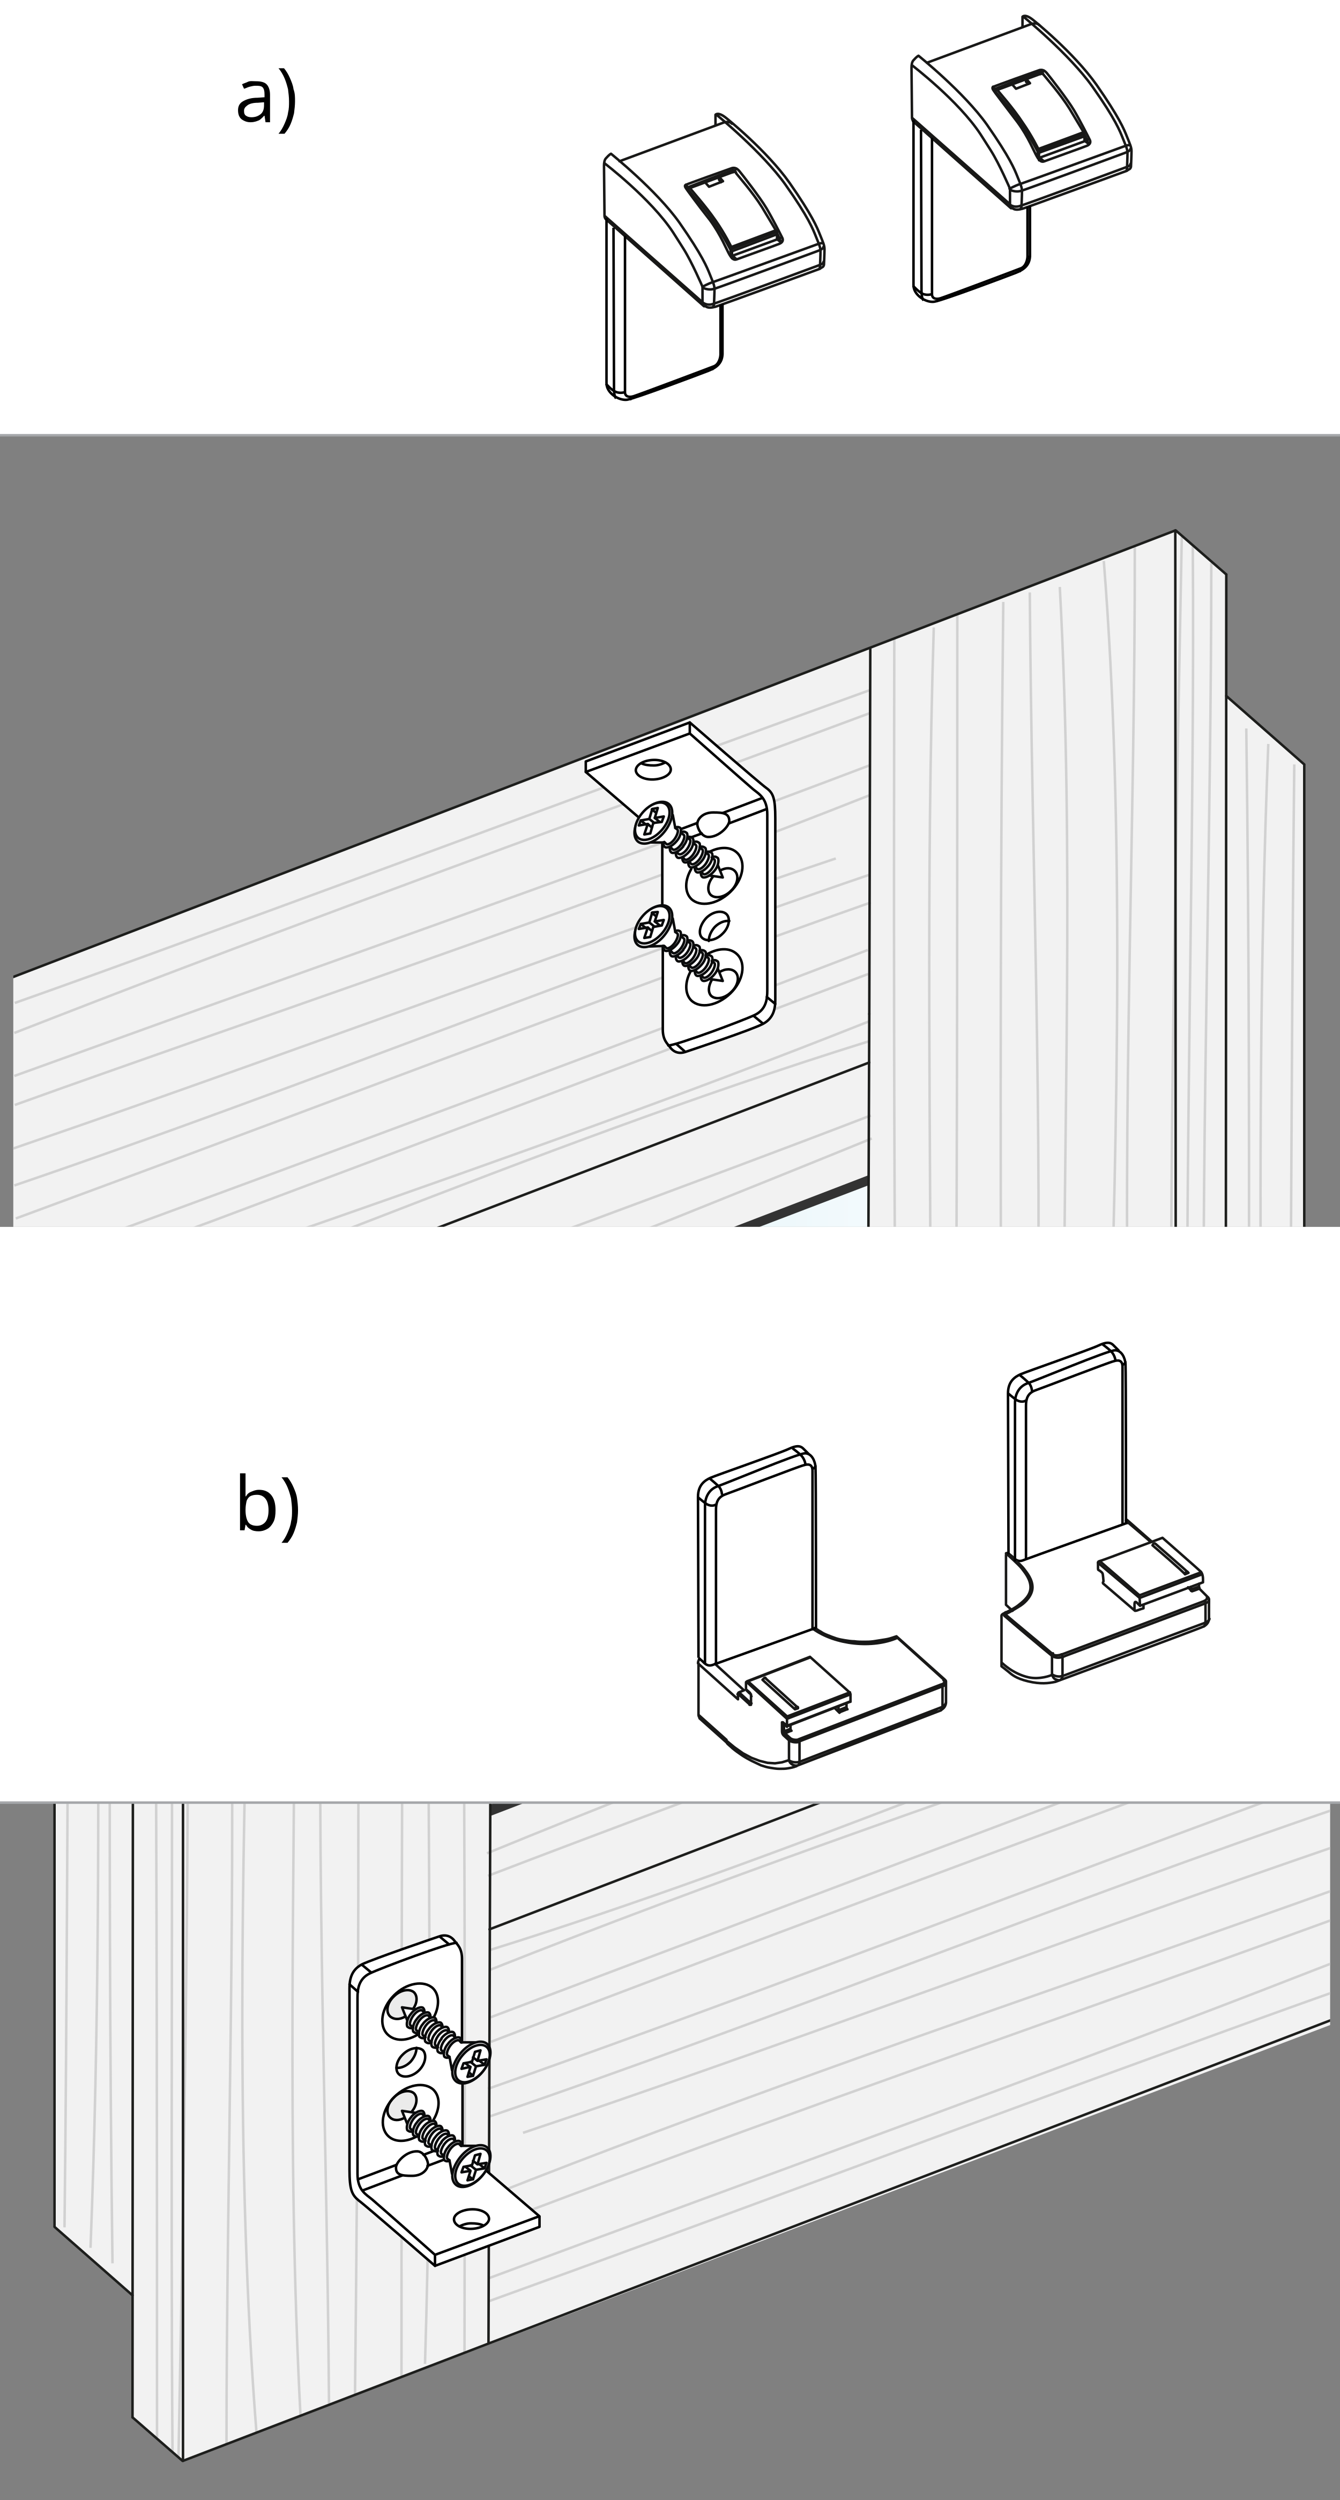 <?xml version="1.0" encoding="utf-8"?>
<!-- Generator: Adobe Illustrator 27.8.1, SVG Export Plug-In . SVG Version: 6.00 Build 0)  -->
<svg version="1.1" id="Ebene_1" xmlns="http://www.w3.org/2000/svg" xmlns:xlink="http://www.w3.org/1999/xlink" x="0px" y="0px"
	 width="268px" height="500px" viewBox="0 0 268 500" style="enable-background:new 0 0 268 500;" xml:space="preserve">
<rect x="0" y="0" width="268" height="500" fill="#808080" stroke="none"/>
<style type="text/css">
	
		.st0{clip-path:url(#SVGID_00000021088846054613208080000006807526119892031923_);fill:url(#SVGID_00000140710963965932035760000006322984176284411267_);}
	.st1{clip-path:url(#SVGID_00000135684122061044601290000015641625615748528535_);fill:#F2F2F2;}
	.st2{clip-path:url(#SVGID_00000066506458080364224840000003076655671969599912_);fill:none;stroke:#D1D1D1;stroke-width:0.5;}
	.st3{clip-path:url(#SVGID_00000145021600387111140120000016693056530907667629_);}
	.st4{fill:#333333;}
	
		.st5{clip-path:url(#SVGID_00000029044280217628577350000009998076679074423942_);fill:none;stroke:#1D1E1C;stroke-width:0.5;stroke-linecap:round;stroke-linejoin:round;}
	
		.st6{clip-path:url(#SVGID_00000174579082460394284210000000078546065876047496_);fill:none;stroke:#1D1E1C;stroke-width:0.5;stroke-linecap:round;stroke-linejoin:round;}
	
		.st7{clip-path:url(#SVGID_00000008151141005573721940000008256245229155805846_);fill:none;stroke:#1D1E1C;stroke-width:0.5;stroke-linecap:round;stroke-linejoin:round;}
	
		.st8{clip-path:url(#SVGID_00000172428472652554451490000000072678238829350532_);fill:none;stroke:#1D1E1C;stroke-width:0.5;stroke-linecap:round;stroke-linejoin:round;}
	
		.st9{clip-path:url(#SVGID_00000000200015018341832200000014344699950622666641_);fill:none;stroke:#1D1E1C;stroke-width:0.5;stroke-linecap:round;stroke-linejoin:round;}
	
		.st10{clip-path:url(#SVGID_00000118377575548833490160000003720166772244577449_);fill:none;stroke:#1D1E1C;stroke-width:0.5;stroke-linecap:round;stroke-linejoin:round;}
	
		.st11{clip-path:url(#SVGID_00000072971592363398462710000017108256681287454091_);fill:none;stroke:#1D1E1C;stroke-width:0.5;stroke-linecap:round;stroke-linejoin:round;}
	
		.st12{clip-path:url(#SVGID_00000141454907019962175310000014000880542920710308_);fill:none;stroke:#1D1E1C;stroke-width:0.5;stroke-linecap:round;stroke-linejoin:round;}
	.st13{clip-path:url(#SVGID_00000007395585665121761810000009955753543878793145_);}
	.st14{fill:#EBEBEB;}
	.st15{fill:#FFFFFF;}
	.st16{fill:none;stroke:#010101;stroke-width:0.5;stroke-linecap:round;stroke-linejoin:round;stroke-miterlimit:10;}
	.st17{fill:none;stroke:#0A0B0C;stroke-width:0.5;stroke-linecap:round;stroke-linejoin:round;stroke-miterlimit:10;}
	.st18{fill:#FFFFFF;stroke:#0A0B0C;stroke-width:0.5;stroke-linecap:round;stroke-linejoin:round;stroke-miterlimit:10;}
	.st19{clip-path:url(#SVGID_00000070110356933802042530000008965955699493068200_);fill:#F2F2F2;}
	.st20{clip-path:url(#SVGID_00000032647125720713447990000008883508947701732539_);fill:none;stroke:#D1D1D1;stroke-width:0.5;}
	.st21{clip-path:url(#SVGID_00000155863829684378983820000017407815956107687072_);}
	
		.st22{clip-path:url(#SVGID_00000025426775299730374330000013276525791230274207_);fill:none;stroke:#1D1E1C;stroke-width:0.5;stroke-linecap:round;stroke-linejoin:round;}
	
		.st23{clip-path:url(#SVGID_00000099659758223320185860000017977796832713392552_);fill:none;stroke:#1D1E1C;stroke-width:0.5;stroke-linecap:round;stroke-linejoin:round;}
	
		.st24{clip-path:url(#SVGID_00000101105212969240019380000009707303211116197268_);fill:none;stroke:#1D1E1C;stroke-width:0.5;stroke-linecap:round;stroke-linejoin:round;}
	
		.st25{clip-path:url(#SVGID_00000046330499061926209830000000750441855764251538_);fill:none;stroke:#1D1E1C;stroke-width:0.5;stroke-linecap:round;stroke-linejoin:round;}
	
		.st26{clip-path:url(#SVGID_00000029733344429747795540000010762993562535220648_);fill:none;stroke:#1D1E1C;stroke-width:0.5;stroke-linecap:round;stroke-linejoin:round;}
	
		.st27{clip-path:url(#SVGID_00000160913060398363697880000015566646099282814859_);fill:none;stroke:#1D1E1C;stroke-width:0.5;stroke-linecap:round;stroke-linejoin:round;}
	
		.st28{clip-path:url(#SVGID_00000031891456427506549440000001525365233306945207_);fill:none;stroke:#1D1E1C;stroke-width:0.5;stroke-linecap:round;stroke-linejoin:round;}
	
		.st29{clip-path:url(#SVGID_00000021080404952106640680000006820045972804873621_);fill:none;stroke:#1D1E1C;stroke-width:0.5;stroke-linecap:round;stroke-linejoin:round;}
	.st30{clip-path:url(#SVGID_00000181775766359222289170000006567243329170549901_);}
	.st31{fill:#FFFFFF;stroke:#A5A7AA;stroke-width:0.5;}
	.st32{fill:none;stroke:#181817;stroke-width:0.5;stroke-linecap:round;stroke-linejoin:round;}
	.st33{fill:none;stroke:#010101;stroke-width:0.5;stroke-miterlimit:10;}
	.st34{fill:#1D1E1C;}
</style>
<g>
	<g>
		<defs>
			<rect id="SVGID_1_" x="2.658" y="87.306" width="264.214" height="158.064"/>
		</defs>
		<clipPath id="SVGID_00000068674396821331308480000007241466288699179432_">
			<use xlink:href="#SVGID_1_"  style="overflow:visible;"/>
		</clipPath>
		
			<linearGradient id="SVGID_00000078005184471478844060000002206353271352882067_" gradientUnits="userSpaceOnUse" x1="99.202" y1="250.104" x2="173.725" y2="250.104" gradientTransform="matrix(1 0 0 -1 0 500)">
			<stop  offset="0" style="stop-color:#DCF1F4"/>
			<stop  offset="6.713010e-07" style="stop-color:#DCF1F4"/>
			<stop  offset="1" style="stop-color:#F3FAFD"/>
		</linearGradient>
		
			<polygon style="clip-path:url(#SVGID_00000068674396821331308480000007241466288699179432_);fill:url(#SVGID_00000078005184471478844060000002206353271352882067_);" points="
			173.725,236.148 173.725,263.644 99.202,263.644 		"/>
	</g>
	<g>
		<defs>
			
				<rect id="SVGID_00000028314465326868091750000015284854437099282338_" x="2.658" y="87.306" width="264.214" height="158.064"/>
		</defs>
		<clipPath id="SVGID_00000112606775365171480110000002261863195151457436_">
			<use xlink:href="#SVGID_00000028314465326868091750000015284854437099282338_"  style="overflow:visible;"/>
		</clipPath>
		<polygon style="clip-path:url(#SVGID_00000112606775365171480110000002261863195151457436_);fill:#F2F2F2;" points="
			261.058,153.086 261.058,277.986 173.558,278.386 173.858,234.986 -0.742,302.986 -0.742,196.686 
			235.058,106.086 245.258,114.886 245.258,139.186 		"/>
	</g>
	<g>
		<defs>
			
				<rect id="SVGID_00000179620030633174619120000008943587937939714969_" x="2.658" y="87.306" width="264.214" height="158.064"/>
		</defs>
		<clipPath id="SVGID_00000170279174646571529410000008380384091031859846_">
			<use xlink:href="#SVGID_00000179620030633174619120000008943587937939714969_"  style="overflow:visible;"/>
		</clipPath>
		
			<path style="clip-path:url(#SVGID_00000170279174646571529410000008380384091031859846_);fill:none;stroke:#D1D1D1;stroke-width:0.5;" d="
			M258.858,152.886c-0.5,42.5-0.5,83.2-0.9,125.3 M174.358,227.686
			c-11.5,4.7-25.9,10.5-41.6,16.8c-44.4,17.6-99.5,38.9-132.7,50.8 M174.158,223.086
			c-16.6,6.4-36.2,13.7-56.7,21.3c-40.7,15.1-85.1,31.3-118.2,43.4 M238.558,109.286
			c0.4,53.3-1.4,115.8-1.1,168.9 M249.258,145.686c0.6,44.4,0.6,88.3,0.5,132.5
			 M242.258,112.586c0,53-1.9,112.5-1.5,165.3 M253.658,148.786c-1.7,43.4-1.7,86.2-1.4,129.4
			 M173.658,208.286c-34.3,10.7-67.4,23.3-100.4,36.1c-23.4,9.1-46.7,18.2-70.3,26.8 M173.658,194.786
			c-44.4,16.7-87.4,33-131.7,49.6c-2,0.7-3.9,1.5-5.9,2.2c-10.9,4.1-21.7,8.2-32.6,12.3
			 M173.758,204.286c-36.5,14.5-72.5,27.3-109.1,40.1c-8.6,3-17.3,6-26,9
			c-11.7,4.1-23.4,8.1-35.1,12.2 M173.558,189.986c-46,17.7-109.3,41.2-155.6,58.2
			c-5.1,1.9-10.2,3.8-15.3,5.6 M174.158,180.486c-46.2,16.3-91.9,33.8-137.8,50.9
			c-11,4.1-22.1,8.2-33.2,12.3 M174.058,158.986c-44.7,17.7-89,33.1-134.4,49
			c-12.2,4.3-24.5,8.6-36.7,13 M174.058,174.886c-56.9,19.4-114.3,42.8-171.2,62.2
			 M167.158,171.686c-46.1,15.4-107.6,38.3-153.5,54.2c-3.7,1.3-7.3,2.5-11,3.8 M174.058,142.586
			c-45.9,17.1-91.4,33.5-137.2,50.9c-11.4,4.3-22.7,8.7-34,13.1 M173.858,153.086
			c-45.8,17.4-91.1,33.4-137.2,49.9c-11.3,4.1-22.5,8.1-33.8,12.2 M174.058,137.986
			c-46,16.6-91.3,33.7-137.3,50.4c-11.2,4.1-22.5,8.2-33.8,12.2 M186.758,125.486
			c-1.6,51.8-0.6,100.9-0.6,152.6 M178.858,127.686c-0.1,51.2-0.1,99.7,0.3,150.5
			 M191.458,123.086c0,53.2,0,102.2-0.3,154.9 M200.658,120.386c-0.6,53.7-0.6,103.8-0.4,157.6
			 M220.758,112.186c4.2,53.1,2.6,112.9,1.1,165.6 M205.958,118.486
			c0.4,54.6,2.6,105.7,1.4,159.6 M211.958,117.386c2.9,53.5,0.7,107.7,0.8,160.6
			 M236.358,107.386c-1,53.1-2.4,117.8-2.1,171.1 M226.958,109.486
			c0.1,53.3-2.6,115.6-1.1,168.5"/>
	</g>
	<g>
		<defs>
			
				<rect id="SVGID_00000052101356140225991810000014580978197649329594_" x="2.658" y="87.306" width="264.214" height="158.064"/>
		</defs>
		<clipPath id="SVGID_00000163073752847307211420000013203644987337281460_">
			<use xlink:href="#SVGID_00000052101356140225991810000014580978197649329594_"  style="overflow:visible;"/>
		</clipPath>
		<g style="clip-path:url(#SVGID_00000163073752847307211420000013203644987337281460_);">
			<polygon class="st4" points="-0.742,301.986 149.358,244.386 173.858,234.986 173.858,236.986 
				154.458,244.386 -0.742,304.086 			"/>
		</g>
	</g>
	<g>
		<defs>
			
				<rect id="SVGID_00000102524221005458436970000000866918471274531746_" x="2.658" y="87.306" width="264.214" height="158.064"/>
		</defs>
		<clipPath id="SVGID_00000028312192234559491190000013067740602752631722_">
			<use xlink:href="#SVGID_00000102524221005458436970000000866918471274531746_"  style="overflow:visible;"/>
		</clipPath>
		
			<line style="clip-path:url(#SVGID_00000028312192234559491190000013067740602752631722_);fill:none;stroke:#1D1E1C;stroke-width:0.5;stroke-linecap:round;stroke-linejoin:round;" x1="-0.742" y1="196.686" x2="235.058" y2="106.086"/>
	</g>
	<g>
		<defs>
			
				<rect id="SVGID_00000000204310404650330170000011742525739801789875_" x="2.658" y="87.306" width="264.214" height="158.064"/>
		</defs>
		<clipPath id="SVGID_00000047027490122767014630000003306846730546504119_">
			<use xlink:href="#SVGID_00000000204310404650330170000011742525739801789875_"  style="overflow:visible;"/>
		</clipPath>
		
			<polyline style="clip-path:url(#SVGID_00000047027490122767014630000003306846730546504119_);fill:none;stroke:#1D1E1C;stroke-width:0.5;stroke-linecap:round;stroke-linejoin:round;" points="
			-0.742,279.486 89.558,244.786 173.858,212.486 		"/>
	</g>
	<g>
		<defs>
			
				<rect id="SVGID_00000045615681864530548450000008594426839063354252_" x="2.658" y="87.306" width="264.214" height="158.064"/>
		</defs>
		<clipPath id="SVGID_00000011029688764254232120000004723705188844129667_">
			<use xlink:href="#SVGID_00000045615681864530548450000008594426839063354252_"  style="overflow:visible;"/>
		</clipPath>
		
			<line style="clip-path:url(#SVGID_00000011029688764254232120000004723705188844129667_);fill:none;stroke:#1D1E1C;stroke-width:0.5;stroke-linecap:round;stroke-linejoin:round;" x1="235.158" y1="278.186" x2="235.058" y2="106.086"/>
	</g>
	<g>
		<defs>
			
				<rect id="SVGID_00000109743468462522653010000013086303753190803636_" x="2.658" y="87.306" width="264.214" height="158.064"/>
		</defs>
		<clipPath id="SVGID_00000160156509963605146190000013149404522198899647_">
			<use xlink:href="#SVGID_00000109743468462522653010000013086303753190803636_"  style="overflow:visible;"/>
		</clipPath>
		
			<line style="clip-path:url(#SVGID_00000160156509963605146190000013149404522198899647_);fill:none;stroke:#1D1E1C;stroke-width:0.5;stroke-linecap:round;stroke-linejoin:round;" x1="173.858" y1="202.786" x2="174.058" y2="129.786"/>
	</g>
	<g>
		<defs>
			
				<rect id="SVGID_00000112615678489640744660000011482851659258937009_" x="2.658" y="87.306" width="264.214" height="158.064"/>
		</defs>
		<clipPath id="SVGID_00000031189924358638035580000004052117349549785778_">
			<use xlink:href="#SVGID_00000112615678489640744660000011482851659258937009_"  style="overflow:visible;"/>
		</clipPath>
		
			<line style="clip-path:url(#SVGID_00000031189924358638035580000004052117349549785778_);fill:none;stroke:#1D1E1C;stroke-width:0.5;stroke-linecap:round;stroke-linejoin:round;" x1="173.558" y1="278.386" x2="173.858" y2="202.786"/>
	</g>
	<g>
		<defs>
			
				<rect id="SVGID_00000082357530328112730330000015150529221353335219_" x="2.658" y="87.306" width="264.214" height="158.064"/>
		</defs>
		<clipPath id="SVGID_00000052793659755625867480000011537744106018319267_">
			<use xlink:href="#SVGID_00000082357530328112730330000015150529221353335219_"  style="overflow:visible;"/>
		</clipPath>
		
			<line style="clip-path:url(#SVGID_00000052793659755625867480000011537744106018319267_);fill:none;stroke:#1D1E1C;stroke-width:0.5;stroke-linecap:round;stroke-linejoin:round;" x1="245.158" y1="278.186" x2="245.258" y2="114.886"/>
	</g>
	<g>
		<defs>
			
				<rect id="SVGID_00000138547830303940359050000001349437930264971147_" x="2.658" y="87.306" width="264.214" height="158.064"/>
		</defs>
		<clipPath id="SVGID_00000158027381448653982770000001520127622561707415_">
			<use xlink:href="#SVGID_00000138547830303940359050000001349437930264971147_"  style="overflow:visible;"/>
		</clipPath>
		
			<polyline style="clip-path:url(#SVGID_00000158027381448653982770000001520127622561707415_);fill:none;stroke:#1D1E1C;stroke-width:0.5;stroke-linecap:round;stroke-linejoin:round;" points="
			260.858,278.186 260.858,152.886 245.258,139.186 		"/>
	</g>
	<g>
		<defs>
			
				<rect id="SVGID_00000164497109574988029790000011833495430447242882_" x="2.658" y="87.306" width="264.214" height="158.064"/>
		</defs>
		<clipPath id="SVGID_00000060716792235042917020000004150817827823423124_">
			<use xlink:href="#SVGID_00000164497109574988029790000011833495430447242882_"  style="overflow:visible;"/>
		</clipPath>
		
			<line style="clip-path:url(#SVGID_00000060716792235042917020000004150817827823423124_);fill:none;stroke:#1D1E1C;stroke-width:0.5;stroke-linecap:round;stroke-linejoin:round;" x1="245.258" y1="114.886" x2="235.158" y2="106.086"/>
	</g>
	<g>
		<defs>
			
				<rect id="SVGID_00000047763088499390071670000016334690778134194561_" x="2.658" y="87.306" width="264.214" height="158.064"/>
		</defs>
		<clipPath id="SVGID_00000002357838013403692940000017405107480576945536_">
			<use xlink:href="#SVGID_00000047763088499390071670000016334690778134194561_"  style="overflow:visible;"/>
		</clipPath>
		<g style="clip-path:url(#SVGID_00000002357838013403692940000017405107480576945536_);">
			<path class="st14" d="M146.058,198.586c-1.2,1.3-2.9,1.6-3.7,0.7c-0.8-0.8-0.7-2.2,0.1-3.4
				c0.1-0.2,2.2,0.3,2.2,0.3l-0.8-1.7c1.1-0.7,2.5-0.8,3.2-0.2
				C147.858,195.286,147.258,197.286,146.058,198.586"/>
			<path class="st14" d="M146.158,178.186c-1.2,1.3-2.9,1.6-3.7,0.7c-0.8-0.8-0.7-2.4,0.4-3.7
				c0.1-0.1,1.7,0.4,1.7,0.3l-0.5-1.4c1.1-0.6,2.4-0.6,3,0
				C147.858,175.086,147.258,176.886,146.158,178.186"/>
			<path class="st14" d="M144.458,186.886c-0.8,0.9-1.9,1.3-2.8,1.2c-0.4-0.1,0.4-1.6,1.2-2.8
				c0.2-0.4,2.8-1.7,2.8-1.2C145.758,184.986,145.258,186.086,144.458,186.886"/>
			<g>
				<path class="st15" d="M152.958,204.586c0,0,2.1-1.2,2.1-4.1s-0.1-39.8-0.1-39.8
					s-0.4-1.9-1.1-2.6c-0.7-0.7-15.9-13.7-15.9-13.7l-20.8,7.8v2.3l13,10.9l-0.1,3
					h2.4c0,0,0.1,9.6,0.1,19.1c0,0.2-4.1,1.8-1.8,1.6c0.1,0,1.8,0.1,1.8,0.2
					c0,8.5,0.1,15.6,0,16.5c-0.2,1.9,2,4.1,2,4.1s1,0.9,2.6,0.4s15-5.4,15-5.4"/>
				<g>
					<g>
						<path class="st16" d="M132.458,186.886c0-9.3,0-17.6,0-18.2"/>
						<path class="st16" d="M131.258,166.486c-0.8-0.7-14.1-12.1-14.1-12.1v-2.1l20.8-7.8
							c0,0,13.9,12.1,15.3,13.1s1.8,2.1,1.8,6.1s0,34.6,0,36.2s-0.2,3.7-2.5,4.9
							s-14,5.1-15.5,5.6s-2.5-0.2-3-0.9s-1.5-1.4-1.5-3.6c0-1.3,0-8.8,0-16.7"/>
						<path class="st16" d="M133.658,209.086c1.6,0,15-5,17.3-6.1s2.5-3.2,2.5-4.9c0-1.6,0-31.2,0-35.2
							c0-3.3-1.7-4.1-2.9-5.1s-12.6-11.1-12.6-11.1l-20.8,7.7"/>
						<line class="st16" x1="137.958" y1="146.686" x2="137.958" y2="144.486"/>
						<line class="st16" x1="152.558" y1="204.686" x2="150.758" y2="203.186"/>
						<line class="st16" x1="155.058" y1="200.786" x2="153.358" y2="199.386"/>
						<line class="st16" x1="136.958" y1="210.286" x2="135.258" y2="208.786"/>
						<path class="st16" d="M141.858,170.386c2.1-1.1,4.3-1.1,5.6,0.2c1.8,1.8,1.2,5.3-1.4,7.8
							s-6,3.1-7.8,1.4c-1.4-1.4-1.3-3.8,0-6"/>
						<path class="st16" d="M144.058,174.086c1.1-0.6,2.2-0.6,2.9,0.1c0.9,0.9,0.6,2.7-0.8,4
							c-1.3,1.3-3.1,1.6-4,0.8c-0.8-0.8-0.6-2.4,0.4-3.6"/>
						<path class="st16" d="M141.258,183.586c1.3-1.3,3.1-1.6,4-0.8s0.6,2.7-0.8,4c-1.3,1.3-3.1,1.6-4,0.8
							S139.958,184.986,141.258,183.586z"/>
						<path class="st16" d="M141.758,188.186c0-0.9,0.4-1.9,1.2-2.8c0.9-0.9,2-1.3,2.9-1.2"/>
						<path class="st16" d="M141.158,190.986c2.3-1.4,4.8-1.6,6.3-0.1c1.8,1.8,1.2,5.3-1.4,7.8
							s-6,3.1-7.8,1.4c-1.3-1.3-1.3-3.6-0.2-5.7"/>
						<path class="st16" d="M143.958,194.386c1.1-0.7,2.4-0.7,3.1,0c0.9,0.9,0.6,2.7-0.8,4
							c-1.3,1.3-3.1,1.6-4,0.8c-0.7-0.7-0.6-2,0.1-3.2"/>
						<line class="st16" x1="140.358" y1="166.686" x2="138.158" y2="167.486"/>
						<line class="st16" x1="153.358" y1="161.786" x2="145.758" y2="164.686"/>
						<line class="st16" x1="139.458" y1="164.586" x2="136.258" y2="165.786"/>
						<line class="st16" x1="152.458" y1="159.586" x2="144.558" y2="162.586"/>
						<path class="st16" d="M145.858,164.086c0.1,1-2,3.4-4.3,3.3c-1.3-0.1-2.1-1.8-2.1-2.6
							s0.9-2.3,3.2-2.3C144.758,162.486,145.758,162.686,145.858,164.086z"/>
						<path class="st16" d="M130.558,151.986c1.9-0.1,3.5,0.7,3.6,1.8s-1.5,2-3.4,2.1
							s-3.5-0.7-3.6-1.8C127.158,152.986,128.658,152.086,130.558,151.986z"/>
						<path class="st16" d="M133.058,152.486c-0.6,0.3-1.4,0.6-2.3,0.6c-0.9,0-1.8-0.1-2.4-0.4
							"/>
					</g>
					<g>
						<g>
							<path class="st17" d="M137.558,167.386c0.5-0.1,0.9,0.1,1,0.3c0.3,0.4,0.1,1.7-0.7,2.6
								c-0.9,1.1-2,1.5-2.4,1.2c-0.2-0.2-0.3-0.4-0.3-0.9"/>
							<path class="st17" d="M137.458,167.486l0.5,0.4c0.3,0.2,0,1.2-0.6,2
								c-0.7,0.9-1.4,1.1-1.6,0.9l-0.5-0.3"/>
							<path class="st17" d="M138.758,168.386c0.7-0.2,0.9,0.1,1.1,0.2c0.3,0.4,0.1,1.7-0.7,2.6
								c-0.9,1.1-2,1.5-2.4,1.2c-0.2-0.2-0.3-0.4-0.3-0.9"/>
							<path class="st17" d="M138.658,168.586l0.5,0.4c0.3,0.2,0,1.2-0.6,2
								c-0.7,0.9-1.4,1.1-1.6,0.9l-0.4-0.4"/>
							<path class="st17" d="M139.958,169.386c0.7-0.2,0.9,0.1,1.1,0.2c0.3,0.4,0.1,1.7-0.7,2.6
								c-0.9,1.1-2,1.5-2.4,1.2c-0.2-0.2-0.3-0.4-0.3-0.9"/>
							<path class="st17" d="M139.958,169.486l0.5,0.4c0.3,0.2,0,1.2-0.6,2
								c-0.7,0.9-1.4,1.1-1.6,0.9l-0.4-0.4"/>
							<path class="st17" d="M135.158,165.486c0.4-0.2,0.8,0,0.9,0.1c0.3,0.4,0.1,1.7-0.7,2.6
								c-0.9,1.1-2,1.5-2.4,1.2c-0.2-0.2-0.3-0.4-0.3-0.9"/>
							<path class="st17" d="M135.058,165.586l0.4,0.3c0.3,0.2,0,1.2-0.6,2
								c-0.7,0.9-1.4,1.1-1.6,0.9l-0.4-0.4"/>
							<path class="st17" d="M136.658,169.286c-0.9,1.1-2,1.5-2.4,1.2c-0.2-0.2-0.3-0.4-0.3-0.9"/>
							<path class="st17" d="M136.258,166.386c0.7-0.2,0.9,0.1,1.1,0.2c0.3,0.4,0.1,1.7-0.7,2.6"/>
							<path class="st17" d="M136.258,166.586l0.5,0.4c0.3,0.2,0,1.2-0.6,2
								c-0.7,0.9-1.4,1.1-1.6,0.9l-0.4-0.4"/>
							<path class="st17" d="M141.258,170.386c0.7-0.2,0.9,0.1,1.1,0.2c0.3,0.4,0.1,1.7-0.7,2.6
								c-0.9,1.1-2,1.5-2.4,1.2c-0.2-0.2-0.3-0.4-0.3-0.9"/>
							<path class="st17" d="M141.158,170.486l0.5,0.4c0.3,0.2,0,1.2-0.6,2
								c-0.7,0.9-1.4,1.1-1.6,0.9l-0.4-0.4"/>
							<path class="st17" d="M142.458,171.386c0.7-0.2,0.9,0.1,1.1,0.2c0.3,0.4,0.1,1.7-0.7,2.6
								c-0.9,1.1-2,1.5-2.4,1.2c-0.2-0.2-0.3-0.4-0.3-0.9"/>
							<path class="st17" d="M142.358,171.486l0.5,0.4c0.3,0.2,0,1.2-0.6,2
								c-0.7,0.9-1.4,1.1-1.6,0.9l-0.4-0.4"/>
							<path class="st17" d="M143.558,172.986l1,2.5l-2.7-0.4"/>
							<g>
								<line class="st17" x1="132.758" y1="168.486" x2="129.858" y2="168.486"/>
								<line class="st17" x1="135.058" y1="165.586" x2="134.558" y2="162.986"/>
								<path class="st17" d="M133.058,168.486"/>
								<path class="st17" d="M135.158,165.886"/>
							</g>
						</g>
						<path class="st18" d="M127.558,168.286c1.2,1,3.6,0.2,5.3-1.9c1.7-2.1,2.1-4.6,0.9-5.6
							c-1.2-1-3.6-0.2-5.3,1.9C126.858,164.786,126.358,167.186,127.558,168.286z"/>
						<path class="st18" d="M127.658,167.586c1.1,0.9,3.2,0.2,4.8-1.7s1.9-4.1,0.8-5
							c-1.1-0.9-3.2-0.2-4.8,1.7C126.858,164.486,126.558,166.686,127.658,167.586z"/>
						<polygon class="st17" points="128.158,164.086 129.858,163.786 130.458,161.786 131.558,161.586 
							130.958,163.586 132.758,163.286 132.358,164.386 130.658,164.586 130.058,166.686 128.858,166.886 
							129.558,164.786 127.758,165.086 						"/>
						<line class="st17" x1="131.958" y1="164.386" x2="130.958" y2="163.586"/>
						<line class="st17" x1="130.858" y1="164.586" x2="129.858" y2="163.786"/>
						<line class="st17" x1="130.358" y1="165.486" x2="129.558" y2="164.786"/>
						<line class="st17" x1="129.158" y1="164.886" x2="128.158" y2="164.086"/>
						<line class="st17" x1="131.158" y1="162.486" x2="130.358" y2="161.886"/>
					</g>
					<g>
						<g>
							<path class="st17" d="M137.558,188.086c0.5-0.1,0.9,0.1,1,0.3c0.3,0.4,0.1,1.7-0.7,2.6
								c-0.9,1.1-2,1.5-2.4,1.2c-0.2-0.2-0.3-0.4-0.3-0.9"/>
							<path class="st17" d="M137.458,188.186l0.5,0.4c0.3,0.2,0,1.2-0.6,2
								c-0.7,0.9-1.4,1.1-1.6,0.9l-0.4-0.4"/>
							<path class="st17" d="M138.758,189.086c0.7-0.2,0.9,0.1,1.1,0.2c0.3,0.4,0.1,1.7-0.7,2.6
								c-0.9,1.1-2,1.5-2.4,1.2c-0.2-0.2-0.3-0.4-0.3-0.9"/>
							<path class="st17" d="M138.658,189.286l0.5,0.4c0.3,0.2,0,1.2-0.6,2
								c-0.7,0.9-1.4,1.1-1.6,0.9l-0.4-0.4"/>
							<path class="st17" d="M139.958,190.086c0.7-0.2,0.9,0.1,1.1,0.2c0.3,0.4,0.1,1.7-0.7,2.6
								c-0.9,1.1-2,1.5-2.4,1.2c-0.2-0.2-0.3-0.4-0.3-0.9"/>
							<path class="st17" d="M139.958,190.186l0.5,0.4c0.3,0.2,0,1.2-0.6,2
								c-0.7,0.9-1.4,1.1-1.6,0.9l-0.4-0.4"/>
							<path class="st17" d="M135.158,186.186c0.4-0.2,0.8,0,0.9,0.1c0.3,0.4,0.1,1.7-0.7,2.6
								c-0.9,1.1-2,1.5-2.4,1.2c-0.2-0.2-0.3-0.4-0.3-0.9"/>
							<path class="st17" d="M135.058,186.386l0.4,0.3c0.3,0.2,0,1.2-0.6,2
								c-0.7,0.9-1.4,1.1-1.6,0.9l-0.4-0.4"/>
							<path class="st17" d="M136.658,189.986c-0.9,1.1-2,1.5-2.4,1.2c-0.2-0.2-0.3-0.4-0.3-0.9"/>
							<path class="st17" d="M136.258,187.086c0.7-0.2,0.9,0.1,1.1,0.2c0.3,0.4,0.1,1.7-0.7,2.6"/>
							<path class="st17" d="M136.258,187.286l0.5,0.4c0.3,0.2,0,1.2-0.6,2
								c-0.7,0.9-1.4,1.1-1.6,0.9l-0.4-0.4"/>
							<path class="st17" d="M141.258,191.086c0.7-0.2,0.9,0.1,1.1,0.2c0.3,0.4,0.1,1.7-0.7,2.6
								c-0.9,1.1-2,1.5-2.4,1.2c-0.2-0.2-0.3-0.4-0.3-0.9"/>
							<path class="st17" d="M141.158,191.186l0.5,0.4c0.3,0.2,0,1.2-0.6,2
								c-0.7,0.9-1.4,1.1-1.6,0.9l-0.4-0.4"/>
							<path class="st17" d="M142.458,192.086c0.7-0.2,0.9,0.1,1.1,0.2c0.3,0.4,0.1,1.7-0.7,2.6
								c-0.9,1.1-2,1.5-2.4,1.2c-0.2-0.2-0.3-0.4-0.3-0.9"/>
							<path class="st17" d="M142.358,192.186l0.5,0.4c0.3,0.2,0,1.2-0.6,2
								c-0.7,0.9-1.4,1.1-1.6,0.9l-0.4-0.4"/>
							<path class="st17" d="M143.558,193.686l1,2.5l-2.7-0.4"/>
							<g>
								<line class="st17" x1="132.758" y1="189.186" x2="129.858" y2="189.286"/>
								<line class="st17" x1="135.058" y1="186.386" x2="134.558" y2="183.686"/>
								<path class="st17" d="M133.058,189.186"/>
								<path class="st17" d="M135.158,186.586"/>
							</g>
						</g>
						<path class="st18" d="M127.558,188.986c1.2,1,3.6,0.2,5.3-1.9c1.7-2.1,2.1-4.6,0.9-5.6
							c-1.2-1-3.6-0.2-5.3,1.9C126.858,185.486,126.358,187.986,127.558,188.986z"/>
						<path class="st18" d="M127.658,188.286c1.1,0.9,3.2,0.2,4.8-1.7s1.9-4.1,0.8-5
							c-1.1-0.9-3.2-0.2-4.8,1.7C126.858,185.186,126.558,187.386,127.658,188.286z"/>
						<polygon class="st17" points="128.158,184.786 129.858,184.486 130.458,182.486 131.558,182.386 
							130.958,184.286 132.758,183.986 132.358,185.086 130.658,185.386 130.058,187.386 128.858,187.586 
							129.558,185.486 127.758,185.786 						"/>
						<line class="st17" x1="131.958" y1="185.086" x2="130.958" y2="184.286"/>
						<line class="st17" x1="130.858" y1="185.286" x2="129.858" y2="184.486"/>
						<line class="st17" x1="130.358" y1="186.186" x2="129.558" y2="185.486"/>
						<line class="st17" x1="129.158" y1="185.586" x2="128.158" y2="184.786"/>
						<line class="st17" x1="131.158" y1="183.186" x2="130.358" y2="182.586"/>
					</g>
				</g>
			</g>
		</g>
	</g>
	<g>
		<defs>
			
				<rect id="SVGID_00000170997689918130077050000001607960515197340832_" x="2.658" y="87.306" width="264.214" height="158.064"/>
		</defs>
		<clipPath id="SVGID_00000041277982791390910630000011180985272700487045_">
			<use xlink:href="#SVGID_00000170997689918130077050000001607960515197340832_"  style="overflow:visible;"/>
		</clipPath>
	</g>
	<g>
		<defs>
			
				<rect id="SVGID_00000091731943643235087380000014401957245743994522_" x="2.658" y="87.306" width="264.214" height="158.064"/>
		</defs>
		<clipPath id="SVGID_00000018211215459691488880000013587093282024248962_">
			<use xlink:href="#SVGID_00000091731943643235087380000014401957245743994522_"  style="overflow:visible;"/>
		</clipPath>
	</g>
</g>
<g>
	<g>
		<defs>
			<rect id="SVGID_00000095334680693992647790000004365507376104667537_" y="360.583" width="266.025" height="139.417"/>
		</defs>
		<clipPath id="SVGID_00000179641084304506968120000005833461547470488704_">
			<use xlink:href="#SVGID_00000095334680693992647790000004365507376104667537_"  style="overflow:visible;"/>
		</clipPath>
		<polygon style="clip-path:url(#SVGID_00000179641084304506968120000005833461547470488704_);fill:#F2F2F2;" points="
			10.7,445.15 10.7,320.25 98.2,319.95 96.9,360.75 268.6,298.85 269.3,403.75 36.6,492.15 26.5,483.45 
			26.5,459.05 		"/>
	</g>
	<g>
		<defs>
			<rect id="SVGID_00000065065867686847317530000009249697437670415747_" y="360.583" width="266.025" height="139.417"/>
		</defs>
		<clipPath id="SVGID_00000147932221679342856430000001891107518860018343_">
			<use xlink:href="#SVGID_00000065065867686847317530000009249697437670415747_"  style="overflow:visible;"/>
		</clipPath>
		
			<path style="clip-path:url(#SVGID_00000147932221679342856430000001891107518860018343_);fill:none;stroke:#D1D1D1;stroke-width:0.5;" d="
			M12.9,445.45c0.5-42.5,0.5-83.2,0.9-125.3 M97.4,370.65c44.1-18.1,88.8-34.8,133.7-50.9
			 M97.6,375.15c49.6-19,99.5-37,149.2-55.2 M34.5,490.45c-0.4-53.3,0.1-117.3-0.2-170.4
			 M22.5,452.65c-0.6-44.4-0.6-88.3-0.5-132.5 M31.4,487.45c0-53,0-114.3-0.4-167.1 M18.1,449.55
			c1.7-43.4,1.7-86.2,1.4-129.4 M98.1,389.95c58.6-18.3,113.9-42.3,170.7-63 M98.1,403.45
			c46.3-17.5,91.2-34.4,137.6-51.9c10.9-4.1,21.7-8.2,32.6-12.3 M98,393.95
			c45.1-17.9,89.3-33.2,135.1-49.1C244.8,340.75,256.5,336.75,268.2,332.65 M98.2,408.35
			c46-17.7,109.3-41.2,155.6-58.2c5.1-1.9,10.2-3.8,15.3-5.6 M97.6,417.75
			c46.2-16.3,91.9-33.8,137.8-50.9c11-4.1,22.1-8.2,33.2-12.3 M97.7,439.25
			c44.7-17.7,89-33.1,134.4-49c12.2-4.3,24.5-8.6,36.7-13 M97.7,423.35
			c56.9-19.4,114.3-42.8,171.2-62.2 M104.6,426.55c46.1-15.4,107.6-38.3,153.5-54.2
			c3.7-1.3,7.3-2.5,11-3.8 M97.7,455.65c45.9-17.1,91.4-33.5,137.2-50.9
			c11.4-4.3,22.7-8.7,34-13.1 M97.9,445.15c45.8-17.5,91.1-33.4,137.2-49.9
			c11.3-4,22.5-8.1,33.8-12.2 M97.7,460.25c46-16.6,91.3-33.7,137.3-50.4
			c11.2-4.1,22.5-8.2,33.8-12.2 M85,472.75c1.6-51.9,0.6-100.9,0.6-152.6 M92.9,470.55
			c0.1-51.2,0.1-99.7-0.3-150.5 M80.3,475.15c0-53.2,0-102.2,0.3-154.9 M71,478.95
			c0.6-53.7,0.8-104.9,0.6-158.8 M51.3,486.55c-4.2-53.1-2.9-113.4-1.4-166.1 M65.8,480.65
			c-0.4-54.5-2.6-106.6-1.4-160.5 M60.1,483.15c-2.8-53.5-1.1-110-1.1-163 M35.7,491.35c1-53,2.2-118.2,1.8-171.5
			 M45.3,488.65c0-53.4,2.1-115.5,0.6-168.4"/>
	</g>
	<g>
		<defs>
			<rect id="SVGID_00000116952235473609359330000000344589551480285094_" y="360.583" width="266.025" height="139.417"/>
		</defs>
		<clipPath id="SVGID_00000116943299830403763240000002127873271963990174_">
			<use xlink:href="#SVGID_00000116952235473609359330000000344589551480285094_"  style="overflow:visible;"/>
		</clipPath>
		<g style="clip-path:url(#SVGID_00000116943299830403763240000002127873271963990174_);">
			<polygon class="st4" points="286.9,290.65 97.9,363.25 97.9,360.95 286.9,288.35 			"/>
		</g>
	</g>
	<g>
		<defs>
			<rect id="SVGID_00000176023939440760755040000014581495087431372686_" y="360.583" width="266.025" height="139.417"/>
		</defs>
		<clipPath id="SVGID_00000068647907431779019270000006562469538194889904_">
			<use xlink:href="#SVGID_00000176023939440760755040000014581495087431372686_"  style="overflow:visible;"/>
		</clipPath>
		
			<line style="clip-path:url(#SVGID_00000068647907431779019270000006562469538194889904_);fill:none;stroke:#1D1E1C;stroke-width:0.5;stroke-linecap:round;stroke-linejoin:round;" x1="283.8" y1="397.25" x2="36.6" y2="492.15"/>
	</g>
	<g>
		<defs>
			<rect id="SVGID_00000170245868120722737680000017008587373515785883_" y="360.583" width="266.025" height="139.417"/>
		</defs>
		<clipPath id="SVGID_00000016055572717171335440000004516117243321161140_">
			<use xlink:href="#SVGID_00000170245868120722737680000017008587373515785883_"  style="overflow:visible;"/>
		</clipPath>
		
			<line style="clip-path:url(#SVGID_00000016055572717171335440000004516117243321161140_);fill:none;stroke:#1D1E1C;stroke-width:0.5;stroke-linecap:round;stroke-linejoin:round;" x1="275.9" y1="317.55" x2="97.9" y2="385.85"/>
	</g>
	<g>
		<defs>
			<rect id="SVGID_00000046331874406415934110000003283603983242326179_" y="360.583" width="266.025" height="139.417"/>
		</defs>
		<clipPath id="SVGID_00000018933924806554764720000000576517127715470746_">
			<use xlink:href="#SVGID_00000046331874406415934110000003283603983242326179_"  style="overflow:visible;"/>
		</clipPath>
		
			<line style="clip-path:url(#SVGID_00000018933924806554764720000000576517127715470746_);fill:none;stroke:#1D1E1C;stroke-width:0.5;stroke-linecap:round;stroke-linejoin:round;" x1="36.6" y1="320.05" x2="36.6" y2="492.15"/>
	</g>
	<g>
		<defs>
			<rect id="SVGID_00000048470551172340355480000013085815221445508799_" y="360.583" width="266.025" height="139.417"/>
		</defs>
		<clipPath id="SVGID_00000170264932933758010420000002286881993461768065_">
			<use xlink:href="#SVGID_00000048470551172340355480000013085815221445508799_"  style="overflow:visible;"/>
		</clipPath>
		
			<line style="clip-path:url(#SVGID_00000170264932933758010420000002286881993461768065_);fill:none;stroke:#1D1E1C;stroke-width:0.5;stroke-linecap:round;stroke-linejoin:round;" x1="97.8" y1="435.55" x2="97.7" y2="468.45"/>
	</g>
	<g>
		<defs>
			<rect id="SVGID_00000062153937221053412630000005503393198603417492_" y="360.583" width="266.025" height="139.417"/>
		</defs>
		<clipPath id="SVGID_00000033354801647925463610000016348586145914540465_">
			<use xlink:href="#SVGID_00000062153937221053412630000005503393198603417492_"  style="overflow:visible;"/>
		</clipPath>
		
			<line style="clip-path:url(#SVGID_00000033354801647925463610000016348586145914540465_);fill:none;stroke:#1D1E1C;stroke-width:0.5;stroke-linecap:round;stroke-linejoin:round;" x1="98.2" y1="319.95" x2="97.8" y2="435.55"/>
	</g>
	<g>
		<defs>
			<rect id="SVGID_00000112618059499034125640000013884541289742992803_" y="360.583" width="266.025" height="139.417"/>
		</defs>
		<clipPath id="SVGID_00000119822566528086532000000014716345995121105316_">
			<use xlink:href="#SVGID_00000112618059499034125640000013884541289742992803_"  style="overflow:visible;"/>
		</clipPath>
		
			<line style="clip-path:url(#SVGID_00000119822566528086532000000014716345995121105316_);fill:none;stroke:#1D1E1C;stroke-width:0.5;stroke-linecap:round;stroke-linejoin:round;" x1="26.6" y1="320.05" x2="26.5" y2="483.45"/>
	</g>
	<g>
		<defs>
			<rect id="SVGID_00000066494827099120625830000014592483198280322483_" y="360.583" width="266.025" height="139.417"/>
		</defs>
		<clipPath id="SVGID_00000177468712533756462160000008028271553186629535_">
			<use xlink:href="#SVGID_00000066494827099120625830000014592483198280322483_"  style="overflow:visible;"/>
		</clipPath>
		
			<polyline style="clip-path:url(#SVGID_00000177468712533756462160000008028271553186629535_);fill:none;stroke:#1D1E1C;stroke-width:0.5;stroke-linecap:round;stroke-linejoin:round;" points="
			10.9,320.05 10.9,445.35 26.5,459.05 		"/>
	</g>
	<g>
		<defs>
			<rect id="SVGID_00000103233812591990675050000004248974431730978436_" y="360.583" width="266.025" height="139.417"/>
		</defs>
		<clipPath id="SVGID_00000063607764111850500380000007140010628818330005_">
			<use xlink:href="#SVGID_00000103233812591990675050000004248974431730978436_"  style="overflow:visible;"/>
		</clipPath>
		
			<line style="clip-path:url(#SVGID_00000063607764111850500380000007140010628818330005_);fill:none;stroke:#1D1E1C;stroke-width:0.5;stroke-linecap:round;stroke-linejoin:round;" x1="26.5" y1="483.45" x2="36.5" y2="492.15"/>
	</g>
	<g>
		<defs>
			<rect id="SVGID_00000016775089176614116640000006253888338719904688_" y="360.583" width="266.025" height="139.417"/>
		</defs>
		<clipPath id="SVGID_00000178190463120827960180000000314699842004609970_">
			<use xlink:href="#SVGID_00000016775089176614116640000006253888338719904688_"  style="overflow:visible;"/>
		</clipPath>
		<g style="clip-path:url(#SVGID_00000178190463120827960180000000314699842004609970_);">
			<path class="st15" d="M72.1,393.15c0,0-2.2,1.2-2.2,4s0.1,39.8,0.1,39.8s0.4,1.9,1.1,2.6
				S87,453.25,87,453.25l20.8-7.8v-2.3l-13-10.9l0.1-3h-2.4c0,0-0.1-9.6-0.1-19.1
				c0-0.2,4.1-1.8,1.8-1.6c-0.1,0-1.8-0.1-1.8-0.2c0-8.5-0.1-15.6,0-16.5c0.2-1.9-2-4.1-2-4.1
				s-1-0.9-2.6-0.4s-15,5.4-15,5.4"/>
			<path class="st14" d="M79,399.15c1.2-1.3,2.9-1.6,3.7-0.7c0.8,0.8,0.7,2.2-0.1,3.4
				c-0.1,0.2-2.2-0.3-2.2-0.3l0.8,1.7c-1.1,0.7-2.5,0.8-3.2,0.2
				C77.1,402.35,77.8,400.35,79,399.15"/>
			<path class="st14" d="M78.9,419.45c1.2-1.3,2.9-1.6,3.7-0.7c0.8,0.8,0.7,2.4-0.3,3.7
				c-0.1,0.1-1.7-0.4-1.7-0.3l0.5,1.4c-1.1,0.6-2.4,0.6-3,0C77.1,422.55,77.7,420.75,78.9,419.45"/>
			<path class="st14" d="M80.5,410.75c0.8-0.9,1.9-1.3,2.8-1.2c0.4,0-0.4,1.6-1.2,2.8
				c-0.2,0.4-2.8,1.7-2.8,1.2C79.2,412.65,79.8,411.55,80.5,410.75"/>
			<g>
				<path class="st16" d="M92.5,410.75c0,9.3,0,17.6,0,18.2"/>
				<path class="st16" d="M93.8,431.15c0.8,0.7,14.1,12.1,14.1,12.1v2.1L87,453.15
					c0,0-13.9-12.1-15.3-13.1c-1.3-1.1-1.8-2.1-1.8-6.1s0-34.6,0-36.2s0.2-3.7,2.5-4.9
					c2.3-1.1,14-5.1,15.5-5.6s2.5,0.2,3,0.9c0.5,0.7,1.5,1.4,1.5,3.6
					c0,1.3,0,8.8,0,16.7"/>
				<path class="st16" d="M91.3,388.55c-1.6,0-15,5-17.3,6.1s-2.5,3.2-2.5,4.9c0,1.6,0,31.2,0,35.2
					c0,3.3,1.7,4.1,2.9,5.1c1.2,1,12.6,11.1,12.6,11.1l20.8-7.7"/>
				<line class="st16" x1="87" y1="450.95" x2="87" y2="453.15"/>
				<line class="st16" x1="72.4" y1="392.95" x2="74.2" y2="394.45"/>
				<line class="st16" x1="69.9" y1="396.85" x2="71.6" y2="398.35"/>
				<line class="st16" x1="88" y1="387.35" x2="89.8" y2="388.85"/>
				<path class="st16" d="M83.2,427.35c-2.1,1.1-4.3,1.1-5.6-0.2c-1.8-1.8-1.2-5.3,1.3-7.8
					s6-3.1,7.8-1.4c1.4,1.4,1.3,3.8,0,6"/>
				<path class="st16" d="M80.9,423.55c-1.1,0.6-2.2,0.6-2.9-0.1c-0.9-0.9-0.6-2.7,0.8-4
					c1.3-1.3,3.1-1.6,4-0.8c0.8,0.8,0.6,2.4-0.4,3.6"/>
				<path class="st16" d="M83.8,414.05c-1.3,1.3-3.1,1.6-4,0.8s-0.6-2.7,0.8-4
					c1.3-1.3,3.1-1.6,4-0.8C85.4,410.95,85.1,412.75,83.8,414.05z"/>
				<path class="st16" d="M83.3,409.55c0,0.9-0.4,1.9-1.2,2.8c-0.9,0.9-2,1.3-2.8,1.2"/>
				<path class="st16" d="M83.8,406.75c-2.3,1.5-4.8,1.6-6.3,0.1c-1.8-1.8-1.2-5.3,1.3-7.8
					s6-3.1,7.8-1.4c1.3,1.3,1.3,3.6,0.2,5.7"/>
				<path class="st16" d="M81.1,403.25c-1.1,0.7-2.3,0.7-3.1,0c-0.9-0.9-0.6-2.7,0.8-4
					c1.3-1.3,3.1-1.6,4-0.8c0.7,0.7,0.7,2-0.1,3.2"/>
				<line class="st16" x1="84.7" y1="430.95" x2="86.8" y2="430.15"/>
				<line class="st16" x1="71.6" y1="435.85" x2="79.3" y2="432.95"/>
				<line class="st16" x1="85.5" y1="433.15" x2="88.7" y2="431.95"/>
				<line class="st16" x1="72.6" y1="438.05" x2="80.5" y2="435.05"/>
				<path class="st16" d="M79.2,433.55c-0.1-1,2-3.4,4.3-3.3c1.3,0.1,2.1,1.8,2.1,2.6
					s-0.9,2.3-3.2,2.3C80.3,435.15,79.2,434.95,79.2,433.55z"/>
				<path class="st16" d="M94.4,445.75c-1.9,0.1-3.5-0.7-3.6-1.8c-0.1-1.1,1.5-2,3.4-2.1
					s3.5,0.7,3.6,1.8C97.9,444.65,96.4,445.65,94.4,445.75z"/>
				<path class="st16" d="M91.9,445.25c0.6-0.3,1.4-0.6,2.3-0.6s1.8,0.1,2.4,0.4"/>
			</g>
			<g>
				<g>
					<path class="st17" d="M87.4,430.25c-0.5,0-0.9-0.1-1-0.3c-0.3-0.4-0.1-1.7,0.7-2.6
						c0.8-1.1,2-1.5,2.4-1.2c0.2,0.2,0.3,0.4,0.3,0.9"/>
					<path class="st17" d="M87.6,430.15L87.1,429.75c-0.3-0.2,0-1.2,0.6-2c0.7-0.9,1.4-1.1,1.7-1l0.4,0.4"/>
					<path class="st17" d="M86.2,429.25c-0.7,0.2-0.9-0.1-1.1-0.2c-0.3-0.4-0.1-1.7,0.7-2.6
						c0.8-1.1,2-1.5,2.4-1.2c0.2,0.2,0.3,0.4,0.3,0.9"/>
					<path class="st17" d="M86.3,429.15L85.8,428.75c-0.3-0.2,0-1.2,0.6-2c0.7-0.9,1.4-1.1,1.7-1l0.4,0.4"/>
					<path class="st17" d="M85,428.25c-0.7,0.2-0.9-0.1-1.1-0.2c-0.3-0.4-0.1-1.7,0.7-2.6
						c0.8-1.1,2-1.5,2.4-1.2c0.2,0.2,0.3,0.4,0.3,0.9"/>
					<path class="st17" d="M85.1,428.15L84.6,427.75c-0.3-0.2,0-1.2,0.6-2c0.7-0.9,1.4-1.1,1.7-1l0.4,0.4"/>
					<path class="st17" d="M89.8,432.15c-0.4,0.2-0.8,0-0.9-0.1c-0.3-0.4-0.1-1.7,0.7-2.6
						c0.8-1.1,2-1.5,2.4-1.2c0.2,0.2,0.3,0.4,0.3,0.9"/>
					<path class="st17" d="M89.9,432.05l-0.4-0.3c-0.3-0.2,0-1.2,0.6-2c0.7-0.9,1.4-1.1,1.7-1l0.4,0.4"
						/>
					<path class="st17" d="M88.3,428.35c0.8-1.1,2-1.5,2.4-1.2c0.2,0.2,0.3,0.4,0.3,0.9"/>
					<path class="st17" d="M88.7,431.25c-0.7,0.2-0.9-0.1-1.1-0.2c-0.3-0.4-0.1-1.7,0.7-2.6"/>
					<path class="st17" d="M88.8,431.15L88.3,430.75c-0.3-0.2,0-1.2,0.6-2c0.7-0.9,1.4-1.1,1.7-1l0.4,0.4"/>
					<path class="st17" d="M83.8,427.25c-0.7,0.2-0.9-0.1-1.1-0.2c-0.3-0.4-0.1-1.7,0.7-2.6
						c0.8-1.1,2-1.5,2.4-1.2c0.2,0.2,0.3,0.4,0.3,0.9"/>
					<path class="st17" d="M83.8,427.15L83.3,426.75c-0.3-0.2,0-1.2,0.6-2c0.7-0.9,1.4-1.1,1.7-1l0.4,0.4"/>
					<path class="st17" d="M82.6,426.25c-0.7,0.2-0.9-0.1-1.1-0.2c-0.3-0.4-0.1-1.7,0.7-2.6
						c0.8-1.1,2-1.5,2.4-1.2c0.2,0.2,0.3,0.4,0.3,0.9"/>
					<path class="st17" d="M82.6,426.15L82.1,425.75c-0.3-0.2,0-1.2,0.6-2c0.7-0.9,1.4-1.1,1.7-1l0.4,0.4"/>
					<path class="st17" d="M81.4,424.65l-1-2.5l2.7,0.4"/>
					<g>
						<line class="st17" x1="92.2" y1="429.15" x2="95.1" y2="429.15"/>
						<line class="st17" x1="89.9" y1="432.05" x2="90.4" y2="434.75"/>
						<path class="st17" d="M91.9,429.25"/>
						<path class="st17" d="M89.9,431.85"/>
					</g>
				</g>
				<path class="st18" d="M97.4,429.45c-1.2-1-3.6-0.2-5.3,1.9c-1.7,2.1-2.2,4.5-0.9,5.6
					c1.2,1,3.6,0.2,5.3-1.9C98.2,432.95,98.6,430.45,97.4,429.45z"/>
				<path class="st18" d="M97.3,430.05c-1.1-0.9-3.2-0.2-4.8,1.7c-1.6,1.9-1.9,4.1-0.8,5
					s3.2,0.2,4.8-1.7S98.4,430.95,97.3,430.05z"/>
				<polygon class="st17" points="96.9,433.65 95.2,433.95 94.6,435.85 93.5,436.05 94.1,434.15 92.3,434.45 
					92.7,433.35 94.4,433.05 95,431.05 96.1,430.75 95.5,432.85 97.3,432.55 				"/>
				<line class="st17" x1="93.1" y1="433.35" x2="94" y2="434.05"/>
				<line class="st17" x1="94.1" y1="433.05" x2="95.2" y2="433.95"/>
				<line class="st17" x1="94.6" y1="432.15" x2="95.5" y2="432.85"/>
				<line class="st17" x1="95.9" y1="432.85" x2="96.8" y2="433.55"/>
				<line class="st17" x1="93.8" y1="435.25" x2="94.6" y2="435.85"/>
			</g>
			<g>
				<g>
					<path class="st17" d="M87.4,409.55c-0.5,0-0.9-0.1-1-0.3c-0.3-0.4-0.1-1.7,0.7-2.6
						c0.8-1.1,2-1.5,2.4-1.2c0.2,0.2,0.3,0.4,0.3,0.9"/>
					<path class="st17" d="M87.6,409.45l-0.5-0.4c-0.3-0.2,0-1.2,0.6-2c0.7-0.9,1.4-1.1,1.7-1l0.4,0.4"
						/>
					<path class="st17" d="M86.2,408.55c-0.7,0.2-0.9-0.1-1.1-0.2c-0.3-0.4-0.1-1.7,0.7-2.6
						c0.8-1.1,2-1.5,2.4-1.2c0.2,0.2,0.3,0.4,0.3,0.9"/>
					<path class="st17" d="M86.3,408.45l-0.5-0.4c-0.3-0.2,0-1.2,0.6-2c0.7-0.9,1.4-1.1,1.7-1l0.4,0.4"
						/>
					<path class="st17" d="M85,407.55c-0.7,0.2-0.9-0.1-1.1-0.2c-0.3-0.4-0.1-1.7,0.7-2.6
						c0.8-1.1,2-1.5,2.4-1.2c0.2,0.2,0.3,0.4,0.3,0.9"/>
					<path class="st17" d="M85.1,407.45l-0.5-0.4c-0.3-0.2,0-1.2,0.6-2c0.7-0.9,1.4-1.1,1.7-1l0.4,0.4"
						/>
					<path class="st17" d="M89.8,411.45c-0.4,0.2-0.8,0-0.9-0.1c-0.3-0.4-0.1-1.7,0.7-2.6
						c0.8-1.1,2-1.5,2.4-1.2c0.2,0.2,0.3,0.4,0.3,0.9"/>
					<path class="st17" d="M89.9,411.35l-0.4-0.3c-0.3-0.2,0-1.2,0.6-2c0.7-0.9,1.4-1.1,1.7-1l0.4,0.4"
						/>
					<path class="st17" d="M88.3,407.65c0.8-1.1,2-1.5,2.4-1.2c0.2,0.2,0.3,0.4,0.3,0.9"/>
					<path class="st17" d="M88.7,410.55c-0.7,0.2-0.9-0.1-1.1-0.2c-0.3-0.4-0.1-1.7,0.7-2.6"/>
					<path class="st17" d="M88.8,410.45l-0.5-0.4c-0.3-0.2,0-1.2,0.6-2c0.7-0.9,1.4-1.1,1.7-1l0.4,0.4"
						/>
					<path class="st17" d="M83.8,406.55c-0.7,0.2-0.9-0.1-1.1-0.2c-0.3-0.4-0.1-1.7,0.7-2.6
						c0.8-1.1,2-1.5,2.4-1.2c0.2,0.2,0.3,0.4,0.3,0.9"/>
					<path class="st17" d="M83.8,406.45l-0.5-0.4c-0.3-0.2,0-1.2,0.6-2c0.7-0.9,1.4-1.1,1.7-1l0.4,0.4"
						/>
					<path class="st17" d="M82.6,405.55c-0.7,0.2-0.9-0.1-1.1-0.2c-0.3-0.4-0.1-1.7,0.7-2.6
						c0.8-1.1,2-1.5,2.4-1.2c0.2,0.2,0.3,0.4,0.3,0.9"/>
					<path class="st17" d="M82.6,405.45l-0.5-0.4c-0.3-0.2,0-1.2,0.6-2c0.7-0.9,1.4-1.1,1.7-1l0.4,0.4"
						/>
					<path class="st17" d="M81.4,403.95l-1-2.5l2.7,0.4"/>
					<g>
						<line class="st17" x1="92.2" y1="408.45" x2="95.1" y2="408.45"/>
						<line class="st17" x1="89.9" y1="411.35" x2="90.4" y2="414.05"/>
						<path class="st17" d="M91.9,408.45"/>
						<path class="st17" d="M89.9,411.15"/>
					</g>
				</g>
				<path class="st18" d="M97.4,408.75c-1.2-1-3.6-0.2-5.3,1.9c-1.7,2.1-2.2,4.5-0.9,5.6
					c1.2,1,3.6,0.2,5.3-1.9C98.2,412.25,98.6,409.75,97.4,408.75z"/>
				<path class="st18" d="M97.3,409.35c-1.1-0.9-3.2-0.2-4.8,1.7c-1.6,1.9-1.9,4.1-0.8,5
					s3.2,0.2,4.8-1.7S98.4,410.25,97.3,409.35z"/>
				<polygon class="st17" points="96.9,412.95 95.2,413.25 94.6,415.15 93.5,415.35 94.1,413.35 92.3,413.75 
					92.7,412.65 94.4,412.35 95,410.35 96.1,410.05 95.5,412.15 97.3,411.85 				"/>
				<line class="st17" x1="93.1" y1="412.65" x2="94" y2="413.35"/>
				<line class="st17" x1="94.1" y1="412.35" x2="95.2" y2="413.25"/>
				<line class="st17" x1="94.6" y1="411.45" x2="95.5" y2="412.15"/>
				<line class="st17" x1="95.9" y1="412.15" x2="96.8" y2="412.85"/>
				<line class="st17" x1="93.8" y1="414.45" x2="94.6" y2="415.15"/>
			</g>
		</g>
	</g>
	<g>
		<defs>
			<rect id="SVGID_00000083083053374839820500000004166644971009150095_" y="360.583" width="266.025" height="139.417"/>
		</defs>
		<clipPath id="SVGID_00000157994136349590298550000009755125976297299877_">
			<use xlink:href="#SVGID_00000083083053374839820500000004166644971009150095_"  style="overflow:visible;"/>
		</clipPath>
	</g>
	<g>
		<defs>
			<rect id="SVGID_00000034789795366942537890000006360047682646266298_" y="360.583" width="266.025" height="139.417"/>
		</defs>
		<clipPath id="SVGID_00000125589407195118352360000016282704076974853272_">
			<use xlink:href="#SVGID_00000034789795366942537890000006360047682646266298_"  style="overflow:visible;"/>
		</clipPath>
	</g>
</g>
<polyline class="st31" points="271.914,-0.153 271.914,87.048 -3.423,87.048 -3.423,-0.153 "/>
<g>
	<g>
		<g>
			<g>
				<g>
					<path class="st32" d="M140.5,60.448c0,0.2,0.2,0.6,0.4,0.8 M120.9,43.148c0,0.2,0.1,0.6,0.3,0.7 M120.9,43.148
						l-0.1-10c0-0.6,0.1-1.2,0.4-1.5c0.7-0.8,1-0.9,1-0.9s9.1,7.3,13.7,13.8c4.6,6.6,5.5,8.9,6.1,10.4
						s0.9,2.1,0.9,2.9s-0.1,3-0.1,3c0,0.3-0.2,0.5-0.2,0.5 M143.3,22.948c0,0,9.2,7.5,13.8,14
						s5.5,8.9,6.1,10.4s0.9,2.1,0.9,2.9s-0.1,3-0.1,3c0,0.3-0.1,0.4-0.1,0.4 M143.1,25.048v-2.1
						c0,0,0.5-0.7,2.2,0.7c0,0,8,6.4,12.6,12.9c4.6,6.6,5.5,8.9,6.1,10.4s0.9,2.1,0.9,2.9s-0.1,3-0.1,3
						c0,0.3-0.2,0.5-0.2,0.5c-0.1,0.1-0.4,0.2-0.6,0.4c0,0-20.2,7.4-20.9,7.6c-0.8,0.2-1.5,0.3-2-0.1
						 M120.9,43.148l19.6,17.3v-3.1c0,0-2.1-4.9-3.8-7.6c-0.4-0.6-0.8-1.3-2.1-3.3c-4.4-6.7-13.7-13.8-13.7-13.8
						 M121.2,43.848l19.6,17.4"/>
				</g>
			</g>
			<g>
				<path class="st33" d="M124.9,32.448"/>
				<path class="st33" d="M122.5,32.748"/>
			</g>
		</g>
		<g>
			<path class="st33" d="M144.5,60.748c0,0,0,8.2,0,9.9c0,1.8-1,2.8-2.8,3.5s-14.8,5.6-16.3,5.8c-1.6,0.2-4.1-1.3-4.1-3.3
				s0-33,0-33"/>
			<path class="st33" d="M144.1,60.948v9.9c0,0.6-0.3,2-1.3,2.4s-15.1,5.7-16.1,6s-1.7,0-1.7-0.8s0-31.3,0-31.3"/>
			<path class="st33" d="M144.5,70.748c0,0-0.1,0.5-0.6,0.6"/>
			<path class="st33" d="M142.4,73.948c0,0,0.3-0.4,0.3-0.7"/>
			<path class="st33" d="M126,79.948c0,0,0.3-0.3,0.3-0.5"/>
			<path class="st33" d="M124.9,78.448c0,0-0.9,0.3-1.8-0.1s-1.9-1.6-1.9-1.6"/>
			<path class="st33" d="M123.2,79.648c0,0-0.4-0.3-0.4-1.9s-0.1-32.2-0.1-32.2"/>
		</g>
	</g>
	<path class="st32" d="M140.5,57.348c0,0,1.1-0.6,2-0.9s20.7-7.5,20.7-7.5c0.6-0.2,1-0.4,1.4-0.3"/>
	<path class="st32" d="M140.6,57.548c0,0,1,0.6,2.3,0.2s20.5-7.5,20.5-7.5c0.5-0.2,1.2-0.4,1.3-0.9"/>
	<path class="st32" d="M140.5,60.448c0,0,0.7,0.7,1.9,0.4s21.4-7.8,21.4-7.8c0.3-0.1,0.9-0.3,0.9-0.7"/>
	<path class="st32" d="M123.9,32.248l21-7.8c0.7-0.1,1.1-0.1,1.5,0.3"/>
	<path class="st32" d="M137.6,38.248c-0.4-0.6-0.9-1.1-0.4-1.3c0.4-0.2,8.5-3.1,9.1-3.3
		s1.1,0,1.6,0.6s4.1,5.2,5.4,7.4s2.8,5.2,3.1,5.8c0.3,0.5,0.2,1-0.5,1.3s-8,2.9-8.5,3.1s-0.9,0.1-1.5-0.9
		s-1.7-3.9-3.9-6.9C139.4,40.748,137.6,38.248,137.6,38.248z"/>
	<path class="st32" d="M137.2,36.948c0,0,0.5,0.7,0.5,1.1"/>
	<path class="st32" d="M137.6,37.448c0,0,8.7-3.4,9-3.4s0.4,0.3,0.7,0.7s3.3,3.8,5.1,6.7c1.8,3,3,5,3,5v1.4l0.8,0.6
		c0,0-0.6-1.6-0.8-1.8"/>
	<path class="st32" d="M137.8,38.148c0.3,0.4,3.4,3.8,5.3,6.7c1.9,2.9,3.1,5.3,3.1,5.3v1.2"/>
	<path class="st32" d="M138.1,37.748c0.3,0.4,3,3.4,5,6.3c1.9,2.7,3.2,5.4,3.2,5.4l-0.2,0.8"/>
	<polyline class="st32" points="155.5,47.848 146.5,51.148 147.3,51.848 	"/>
	<path class="st32" d="M146.5,33.648c0,0,0.2,0.8,0,0.8c-0.3,0.1-8.9,3.3-8.9,3.3"/>
	<path class="st32" d="M146.6,34.448c0,0,0.4-0.2,0.6,0"/>
	<path class="st32" d="M147.3,33.748c0,0-0.3,0.2-0.3,0.4"/>
	<polyline class="st32" points="141.1,36.548 141.8,37.348 144.6,36.248 144,35.548 	"/>
	<polyline class="st32" points="143.8,35.548 143.8,35.948 144.2,36.448 	"/>
	<polyline class="st32" points="146.4,51.648 146.4,50.248 155.4,46.848 	"/>
	<line class="st32" x1="146.4" y1="49.748" x2="155.4" y2="46.348"/>
	<line class="st32" x1="146.4" y1="49.348" x2="155.2" y2="46.048"/>
	<line class="st32" x1="156" y1="47.648" x2="156.3" y2="47.448"/>
</g>
<g>
	<g>
		<g>
			<g>
				<g>
					<path class="st32" d="M201.9,40.848c0,0.2,0.2,0.6,0.4,0.8 M182.4,23.548c0,0.2,0.1,0.6,0.3,0.7
						 M182.4,23.548l-0.1-10c0-0.6,0.1-1.2,0.4-1.5c0.7-0.8,1-0.9,1-0.9s9.1,7.3,13.7,13.8
						c4.6,6.6,5.5,8.9,6.1,10.4s0.9,2.1,0.9,2.9s-0.1,3-0.1,3c0,0.3-0.2,0.5-0.2,0.5 M204.7,3.348
						c0,0,9.2,7.5,13.8,14s5.5,8.9,6.1,10.4s0.9,2.1,0.9,2.9s-0.1,3-0.1,3c0,0.3-0.1,0.4-0.1,0.4
						 M204.5,5.448v-2.1c0,0,0.5-0.7,2.2,0.7c0,0,8,6.4,12.6,12.9c4.6,6.6,5.5,8.9,6.1,10.4s0.9,2.1,0.9,2.9
						s-0.1,3-0.1,3c0,0.3-0.2,0.5-0.2,0.5c-0.1,0.1-0.4,0.2-0.6,0.4c0,0-20.2,7.4-20.9,7.6
						c-0.8,0.2-1.5,0.3-2-0.1 M182.4,23.548L202,40.848v-3.1c0,0-2.1-4.9-3.8-7.6c-0.4-0.6-0.8-1.3-2.1-3.3
						c-4.4-6.7-13.7-13.8-13.7-13.8 M182.6,24.248l19.6,17.4"/>
				</g>
			</g>
			<g>
				<path class="st33" d="M186.3,12.848"/>
				<path class="st33" d="M184,13.148"/>
			</g>
		</g>
		<g>
			<path class="st33" d="M206,41.148c0,0,0,8.2,0,9.9c0,1.8-1,2.8-2.8,3.5s-14.8,5.6-16.4,5.8s-4.1-1.3-4.1-3.3
				s0-33,0-33"/>
			<path class="st33" d="M205.5,41.348v9.9c0,0.6-0.3,2-1.3,2.4s-15.1,5.7-16.1,6s-1.7,0-1.7-0.8s0-31.3,0-31.3"/>
			<path class="st33" d="M206,51.148c0,0-0.1,0.5-0.6,0.6"/>
			<path class="st33" d="M203.9,54.348c0,0,0.3-0.4,0.3-0.7"/>
			<path class="st33" d="M187.4,60.248c0,0,0.3-0.3,0.3-0.5"/>
			<path class="st33" d="M186.3,58.848c0,0-0.9,0.3-1.8-0.1c-0.8-0.4-1.9-1.6-1.9-1.6"/>
			<path class="st33" d="M184.7,60.048c0,0-0.4-0.3-0.4-1.9c0-1.7-0.1-32.2-0.1-32.2"/>
		</g>
	</g>
	<path class="st32" d="M201.9,37.748c0,0,1.1-0.6,2-0.9s20.7-7.5,20.7-7.5c0.6-0.2,1-0.4,1.4-0.3"/>
	<path class="st32" d="M202,37.948c0,0,1,0.6,2.3,0.2s20.5-7.5,20.5-7.5c0.5-0.2,1.2-0.4,1.3-0.9"/>
	<path class="st32" d="M201.9,40.848c0,0,0.7,0.7,1.9,0.4s21.4-7.8,21.4-7.8c0.3-0.1,0.9-0.3,0.9-0.7"/>
	<path class="st32" d="M185.4,12.548l21-7.8c0.7-0.1,1.1-0.1,1.5,0.3"/>
	<path class="st32" d="M199.1,18.648c-0.4-0.6-0.9-1.1-0.4-1.3c0.4-0.2,8.5-3.1,9.1-3.3
		s1.1,0,1.6,0.6s4.1,5.2,5.4,7.4s2.8,5.2,3.1,5.8c0.3,0.5,0.2,1-0.5,1.3s-8,2.9-8.5,3.1s-0.9,0.1-1.5-0.9
		s-1.7-3.9-3.9-6.9C200.9,21.048,199.1,18.648,199.1,18.648z"/>
	<path class="st32" d="M198.6,17.348c0,0,0.5,0.7,0.5,1.1"/>
	<path class="st32" d="M199.1,17.748c0,0,8.7-3.4,9-3.4s0.4,0.3,0.7,0.7s3.3,3.8,5.1,6.7c1.8,3,3,5,3,5v1.4l0.8,0.6
		c0,0-0.6-1.6-0.8-1.8"/>
	<path class="st32" d="M199.2,18.448c0.3,0.4,3.4,3.8,5.3,6.7c1.9,2.9,3.1,5.3,3.1,5.3v1.2"/>
	<path class="st32" d="M199.6,18.148c0.3,0.4,3,3.4,4.9,6.3c1.9,2.7,3.2,5.4,3.2,5.4l-0.2,0.8"/>
	<polyline class="st32" points="216.9,28.248 207.9,31.548 208.8,32.248 	"/>
	<path class="st32" d="M207.9,14.048c0,0,0.2,0.8,0,0.8c-0.3,0.1-8.9,3.3-8.9,3.3"/>
	<path class="st32" d="M208,14.848c0,0,0.4-0.2,0.6,0"/>
	<path class="st32" d="M208.8,14.148c0,0-0.3,0.2-0.3,0.4"/>
	<polyline class="st32" points="202.5,16.948 203.2,17.748 206,16.648 205.4,15.948 	"/>
	<polyline class="st32" points="205.2,15.948 205.2,16.348 205.7,16.748 	"/>
	<polyline class="st32" points="207.8,32.048 207.8,30.548 216.9,27.248 	"/>
	<line class="st32" x1="207.8" y1="30.148" x2="216.9" y2="26.748"/>
	<line class="st32" x1="207.8" y1="29.748" x2="216.7" y2="26.448"/>
	<line class="st32" x1="217.4" y1="28.048" x2="217.7" y2="27.848"/>
</g>
<polyline class="st31" points="272.58,245.37 272.58,360.505 -3.052,360.505 -3.052,245.37 "/>
<g>
	<g>
		<g>
			<g>
				<g>
					<path class="st33" d="M201.4,310.45l1,0.8c0.6,0.6,1.2,1.2,2.2,0.8
						S225.2,304.65,225.2,304.65l0.4-0.1"/>
				</g>
			</g>
			<path class="st32" d="M228.7,321.05v0.6c0,0-0.7,0.2-1.2,0.4c-0.5,0.2-0.6,0-0.6,0s0-0.5,0-1.2
				s0.3-0.5,0.5-0.3S228,321.15,228,321.15l12.6-4.7c0,0,0-0.3,0-0.7s-0.1-1-0.4-1.4
				c-0.4-0.4-7.7-6.8-7.7-6.8l-8.3,3.1c0,0-3.7,1.4-4.1,1.5s-0.5,0.2-0.5,0.3s0,0.5,0,1
				s0,0.5,0.2,0.6s0.6,0.4,0.7,0.6c0.1,0.2,0.2,1.6,0.2,1.6s0,0-0.1,0.2
				s0.1,0.3,0.1,0.3l6.3,5.4"/>
			<path class="st32" d="M241.8,319.85c0,0.5-0.2,0.5-0.7,0.8l-28,10.5c-0.8,0.4-1.9,0.6-2.7,0
				s-9-7.5-9.4-7.9c-0.5-0.3,0.1-0.8,0.1-0.8"/>
			<path class="st32" d="M230.5,309.05c0,0,6.2,5.3,6.5,5.8l0.7-0.3
				c-0.4-0.4-6.6-5.8-6.6-5.8S230.8,308.45,230.5,309.05z"/>
			<path class="st32" d="M230.4,308.35c-0.1-0.1-4.8-4.2-4.9-4.3c-0.3-0.3-0.3,0.1-0.3,0.1
				s4.5,3.8,4.9,4.2"/>
			<line class="st32" x1="240.4" y1="314.85" x2="228" y2="319.55"/>
			<polyline class="st32" points="240.2,314.45 227.9,319.05 228,321.05 			"/>
			<path class="st32" d="M239.8,316.75v0.6c0,0,0.1,0.2,0.1,0.3c0,0.1-1.5,0.6-1.5,0.6
				l-0.8-0.8"/>
			<line class="st32" x1="238.2" y1="318.15" x2="238.2" y2="317.35"/>
			<line class="st32" x1="239.7" y1="317.35" x2="238.3" y2="317.85"/>
			<line class="st32" x1="227.9" y1="319.05" x2="220" y2="312.25"/>
			<line class="st32" x1="227.9" y1="319.55" x2="219.6" y2="312.55"/>
			<path class="st32" d="M237.5,314.35c0,0-0.3,0-0.5,0.3"/>
			<path class="st32" d="M239.9,317.75c0,0,1.3,1.3,1.6,1.6c0.4,0.3,0.3,0.6,0.3,1.5
				s0,2.4,0,2.9s-0.3,1.1-1,1.5s-29.7,11.1-29.7,11.1c-1.4,0.3-3,0.5-5.5-0.1
				s-3.3-1.4-3.9-1.9s-1.4-1.1-1.4-1.1s0-9.2,0-9.7s-0.1-0.6,0.5-0.9
				s2.2-1,3.1-1.8c0.9-0.7,2.2-1.8,2.2-3.4s-1.1-2.9-1.7-3.7
				c-0.6-0.8-3.2-3.1-3.2-3.1"/>
			<path class="st32" d="M201.6,310.65c0,0,2.6,2.3,3.2,3.1c0.6,0.8,1.7,2.1,1.7,3.7
				s-1.4,3-2.3,3.6c-0.6,0.4-2.6,1.6-2.8,1.6s-0.3,0.2,0,0.5s8.9,7.4,9.2,7.7
				S211.7,331.15,212.7,330.75l28-10.5c0.4-0.2,0.7-0.3,0.7-0.8"/>
			<path class="st32" d="M240.8,325.25c0,0,0.3-0.2,0.3-1.1s0-3.5,0-3.7s-0.2-0.2-0.2-0.2"/>
			<path class="st32" d="M241.9,323.75c0,0-0.1,0.5-0.9,0.8c-0.9,0.3-28.1,10.5-28.1,10.5
				c-0.7,0.2-0.9,0.3-1.5,0.2c-0.6-0.1-1-0.4-1-0.4v-3.8c0,0,0-0.3,0.2-0.4"/>
			<path class="st32" d="M201.6,310.65c0,0-0.4-0.3-0.4,0.4s0,9.9,0,9.9l1.3,1.2"/>
			<path class="st32" d="M210.2,335.05c0,0-2.2,0.9-4.5,0.4c-3.1-0.7-5.2-2.8-5.2-2.8"/>
			<path class="st32" d="M212.3,330.85c0,0,0.2,0.2,0.2,0.6s0,3.2,0,3.7s-0.3,0.7-0.3,0.7"/>
			<path class="st32" d="M211.8,336.05c0,0-0.7-0.1-1-0.4c-0.2-0.2-0.4-0.7-0.4-0.7"/>
		</g>
		<g>
			<g>
				<polygon class="st34" points="143.3,332.65 143.3,332.65 143.5,332.55 143.4,332.45 				"/>
				<g>
					<g>
						<path class="st32" d="M188.5,341.25c0.4-0.1,0.6-0.4,0.7-0.8 M188.5,337.25
							c0.4-0.1,0.7-0.4,0.7-0.8 M188.9,335.85c-0.1,0-0.1,0-0.2,0 M150.1,340.55
							c-0.1,0-0.2,0.2-0.2,0.4 M150.2,340.55L150.2,340.55 M150.2,340.55c0,0,0,0.1,0.1,0.1
							 M150.2,339.15c0,0,0,0.1,0.1,0.1 M149.9,338.45c0,0,0,0.1,0.1,0.1 M167.7,342.05
							l1.5-0.6 M188.2,342.05c0.2-0.1,0.3-0.5,0.3-0.7 M188.2,342.05l-28.6,11 M145.2,348.05
							c0,0.2,0.1,0.5,0.3,0.7 M159.6,353.05c0.2-0.1,0.3-0.5,0.3-0.7 M157.8,352.05
							c0.2,0.8,1.1,1.2,1.8,1 M156.8,346.25c0,0.1,0.1,0.3,0.2,0.4 M156.8,346.25l1.3-0.5
							 M156.4,346.25c0.1,0.1,0.3,0.1,0.4,0 M156.8,344.85v1.4 M156.9,344.85
							L156.9,344.85 M157,346.65c-0.1,0-0.2,0.2-0.3,0.4 M156.4,344.75
							c0.1,0.1,0.3,0.1,0.4,0 M156.8,344.85L156.8,344.85L156.8,344.85 M188.5,341.25v-4.1
							 M159.9,352.35l28.6-11 M188.5,337.25l-28.6,11 M188.5,337.25c0-0.1-0.1-0.3-0.2-0.4
							 M158.2,346.15l-1.2,0.5 M157,346.65l1.1,1 M159.7,347.85l28.6-11 M188.4,336.85l0.2-0.1
							l0.1-0.1l0.1-0.1l0.1-0.1v-0.1v-0.1L188.8,336.15L188.7,336.05 M188.7,335.85
							l-9.2-8.3 M162.6,325.75c4.4,3.2,11.9,4,16.9,1.8 M148.8,338.05l-5.8-5.3
							 M147.8,338.45l2.3,2.1 M150.1,340.55L150.1,340.55 M169.4,341.85l-1.5,0.6
							 M159.9,348.25v4.1 M157.8,352.05c0.5,0.4,1.5,0.5,2.1,0.3 M156.7,344.55
							c0,0,0,0.1,0.1,0.1 M158.1,347.65c-0.1,0-0.2,0.2-0.2,0.4 M157.8,348.05
							c0.5,0.4,1.5,0.5,2.1,0.3 M159.9,348.25c0-0.1-0.1-0.3-0.2-0.4 M158.1,347.65
							c0.4,0.3,1.2,0.4,1.7,0.2 M162.1,331.45l-12.5,4.8 M157.4,345.15l12.7-4.9
							 M149.6,336.25l7.8,7 M157.5,343.25l12.5-4.8 M170.1,338.85l-12.7,4.9 M149.2,337.85l0.7,0.6
							 M150.2,339.25c0-0.3-0.1-0.6-0.3-0.8 M150.2,339.25v1.4 M149.9,340.85L149.9,340.85
							L150,340.95h0.1h0.1l0,0v-0.1v-0.1v-0.1 M149.9,340.85l-2.3-2.1 M147.6,339.85
							l-7.9-7.1 M139.7,342.95l5.6,5 M145.2,348.05l1.7,1.4l1.7,1.2l1.7,0.9l1.6,0.6
							l1.6,0.4l1.5,0.1l1.4-0.2l1.3-0.4 M157.8,352.05v-4 M157.8,348.05l-1.1-1
							 M156.4,346.25c0,0.3,0.1,0.6,0.3,0.8 M156.4,346.25v-1.4 M156.7,344.55
							L156.7,344.55l-0.1-0.1h-0.1h-0.1l0,0v0.1v0.1v0.1 M156.7,344.55l0.7,0.6
							 M157.4,343.75l-8.1-7.4 M139.7,342.95c0,0.2,0.1,0.5,0.3,0.7 M179.1,327.35
							c0.1,0,0.1,0,0.1,0c0.1,0,0.1,0,0.1,0 M139.9,331.75c-0.2,0.3-0.3,0.6-0.3,0.9
							 M147.8,338.45c-0.1,0-0.2,0.2-0.3,0.4 M149.2,337.85c0,0,0,0.1,0.1,0.2 M150.2,340.55
							L150.2,340.55 M162.1,331.45H162 M169.3,341.45c0,0.1,0.1,0.3,0.2,0.4 M169.3,341.45
							v-0.7 M167.7,342.05c0,0.1,0.1,0.3,0.2,0.4 M167.7,342.05v-0.7 M187.4,342.35
							c0.2-0.1,0.6-0.2,0.8-0.3 M159.6,353.05l-0.3,0.1 M158.1,345.75
							c0,0.1,0.1,0.3,0.2,0.4 M158.1,345.05v0.7 M153.1,335.55L153.1,335.55H153h-0.1
							l-0.1,0.1l-0.1,0.1l-0.1,0.1v0.1 M159.6,341.55v-0.1L159.5,341.35h-0.1
							h-0.1l-0.1,0.1l-0.1,0.1l-0.1,0.1v0.1 M147.8,338.45l1-0.4 M167,341.65
							l0.9,0.9 M170.1,340.25L170.1,340.25L170.1,340.25v0.1l0,0l0,0 M157.4,345.15
							v0.1 M152.5,335.95l6.5,5.9 M159,341.85l0.6-0.2 M169.9,338.45l-7.8-7 M170.1,340.25
							v-1.4 M149.6,336.25c-0.2,0-0.4,0.1-0.4,0.2 M170.1,338.85
							c0-0.1-0.1-0.3-0.2-0.4 M157.5,343.25c-0.1,0.1-0.1,0.4-0.1,0.5 M149.2,336.45
							v1.4 M147.6,339.85v-1 M139.7,342.95v-10.3 M157.4,345.15v-1.4 M139.9,343.65l5.6,5
							 M179.3,327.25c-0.3,0.1-0.6,0.2-0.9,0.3c-0.6,0.2-1.1,0.3-1.8,0.4
							c-0.6,0.1-1.2,0.2-1.9,0.3s-1.3,0.1-1.9,0.1c-0.6,0-1.3,0-1.9-0.1
							c-0.6,0-1.3-0.1-1.9-0.2s-1.2-0.2-1.8-0.4c-0.6-0.2-1.1-0.4-1.6-0.6
							s-1-0.4-1.4-0.7c-0.4-0.2-0.8-0.5-1.1-0.7c-0.1,0-0.1-0.1-0.1-0.1
							 M188.2,341.95c0.6-0.2,1-0.9,1-1.5 M188.9,335.85l-9.5-8.5 M189.2,340.55v-4.1
							 M189.2,336.45c0-0.1,0-0.1,0-0.2s-0.1-0.2-0.2-0.3l-0.1-0.1 M150.2,340.55
							C150.2,340.55,150.2,340.65,150.2,340.55C150.2,340.65,150.2,340.65,150.2,340.55 M149.3,338.05
							l0.6,0.6 M150.2,339.15v1.4 M149.9,338.55C150,338.55,150,338.65,149.9,338.55
							c0,0.1,0.1,0.1,0.1,0.1s0,0.1,0.1,0.1c0,0,0,0.1,0.1,0.1v0.1
							c0,0,0,0,0,0.1 M162,331.35l-12.6,4.9 M159.3,353.15l28.1-10.9 M145.5,348.75
							c0.3,0.3,0.7,0.6,1,0.9c0.6,0.5,1.3,1,1.9,1.4s1.3,0.8,1.9,1.1
							c0.6,0.3,1.3,0.6,1.9,0.9c0.6,0.2,1.2,0.4,1.9,0.5
							c0.6,0.1,1.2,0.2,1.8,0.2s1.2,0,1.7-0.1c0.6-0.1,1.1-0.2,1.6-0.4
							c0.1,0,0.2-0.1,0.2-0.1 M159.5,341.45l-6.5-5.9 M156.8,344.75L156.8,344.75L156.8,344.75
							 M157.4,345.25L170,340.35 M156.8,344.75l0.6,0.6"/>
					</g>
				</g>
				<g>
					<path class="st33" d="M163.2,325.55c0,0-19.5,7-20.6,7.4s-1.6-0.2-2.2-0.8
						c-0.7-0.6-0.7-0.6-0.7-0.6"/>
					<path class="st33" d="M162.7,325.65"/>
					<path class="st33" d="M143.5,332.55"/>
					<path class="st33" d="M141.2,332.85"/>
				</g>
			</g>
		</g>
	</g>
	<g>
		<path class="st33" d="M163.2,325.65c0,0,0-31.1-0.1-32.3c-0.1-1.1-0.7-2.7-2.1-2.7
			s-15.7,6-17.5,6.6c-1.7,0.6-2.5,2.2-2.5,3.9c0,1.7,0,31.7,0,31.7"/>
		<path class="st33" d="M143.2,332.65c0,0,0-29.5,0-30.7s0.2-2.5,1.9-3.1s14.7-5.6,15.6-5.8
			c0.9-0.3,1.8-0.3,1.8,1.1s0,31.9,0,31.9"/>
		<path class="st33" d="M162.4,293.75c0,0,0.6,0,0.7-0.7"/>
		<path class="st33" d="M161.8,290.85c0,0-0.7-0.7-1.1-1.1s-1-0.9-2.9,0s-14.6,5.3-15.7,5.8
			s-2.5,1.4-2.5,3.8s0.1,32.2,0.1,32.2"/>
		<path class="st33" d="M139.6,299.45c0,0,1.3,1.1,1.8,1.4c1.2,0.6,1.9,0,1.9-0.1"/>
		<path class="st33" d="M141.9,295.65c0,0,1.7,1.4,2,1.8c0.5,0.7,0.5,1.5,0.5,1.5"/>
		<path class="st33" d="M158.5,289.65c0,0,1.1,0.8,1.6,1.3c0.8,0.7,1,1.8,1,2"/>
	</g>
	<g>
		<path class="st33" d="M225.2,304.75c0,0,0-30.9-0.1-32s-0.7-2.7-2.1-2.7s-15.7,6-17.5,6.6
			c-1.7,0.6-2.5,2.2-2.5,3.9c0,1.7,0,31.7,0,31.7"/>
		<path class="st33" d="M205.2,311.85c0,0,0-29.5,0-30.7s0.2-2.5,1.9-3.1s14.7-5.6,15.6-5.8
			c0.9-0.3,1.8-0.3,1.8,1.1s0,31.7,0,31.7"/>
		<path class="st33" d="M224.4,272.95c0,0,0.6,0,0.7-0.7"/>
		<path class="st33" d="M223.8,270.15c0,0-0.7-0.7-1.1-1.1s-1-0.9-2.9,0s-14.6,5.3-15.7,5.8
			s-2.5,1.4-2.5,3.8s0.1,32.2,0.1,32.2"/>
		<path class="st33" d="M201.6,278.65c0,0,1.3,1.1,1.8,1.4c1.2,0.6,1.9,0,1.9-0.1"/>
		<path class="st33" d="M203.9,274.95c0,0,1.7,1.4,2,1.8c0.5,0.7,0.5,1.5,0.5,1.5"/>
		<path class="st33" d="M220.5,268.85c0,0,1.1,0.8,1.6,1.3c0.8,0.7,1,1.8,1,2"/>
	</g>
</g>
<g>
	<path d="M51.206,16.248c1,0,1.7,0.2,2.1,0.6s0.7,1.1,0.7,2.1v5.5h-0.9l-0.2-1.3h-0.1c-0.2,0.3-0.5,0.5-0.7,0.7
		s-0.5,0.3-0.8,0.4s-0.7,0.2-1.2,0.2s-0.9-0.1-1.3-0.3s-0.7-0.4-0.9-0.8c-0.2-0.3-0.3-0.8-0.3-1.3c0-0.8,0.3-1.4,1-1.8
		s1.6-0.7,2.9-0.7l1.4-0.1v-0.5c0-0.7-0.1-1.2-0.4-1.5s-0.9-0.3-1.4-0.3c-0.4,0-0.8,0.1-1.2,0.2s-0.7,0.3-1.1,0.4
		l-0.4-0.9c0.4-0.2,0.8-0.3,1.2-0.5S50.606,16.248,51.206,16.248z M52.806,20.448l-1.2,0.1c-1,0-1.7,0.2-2.1,0.5
		s-0.7,0.6-0.7,1.1s0.1,0.8,0.4,1s0.6,0.3,1.1,0.3c0.7,0,1.3-0.2,1.8-0.6s0.7-1,0.7-1.8V20.448z"/>
	<path d="M59.006,20.248c0,0.8-0.1,1.6-0.2,2.4c-0.2,0.8-0.4,1.5-0.7,2.2s-0.7,1.3-1.2,1.9h-1.2c0.5-0.6,0.9-1.3,1.2-2
		s0.6-1.4,0.7-2.2c0.2-0.8,0.2-1.5,0.2-2.3s-0.1-1.6-0.2-2.4c-0.2-0.8-0.4-1.5-0.7-2.2s-0.7-1.4-1.2-2h1.1
		c0.5,0.6,0.9,1.3,1.2,2s0.6,1.4,0.7,2.2C59.006,18.648,59.006,19.448,59.006,20.248z"/>
</g>
<g>
	<path d="M49.106,294.75v2.8c0,0.3,0,0.6,0,1c0,0.3,0,0.5,0,0.7h0.1c0.2-0.4,0.5-0.7,1-0.9
		s0.9-0.4,1.6-0.4c1,0,1.8,0.3,2.4,1s0.9,1.7,0.9,3.1c0,0.9-0.1,1.7-0.4,2.3
		s-0.7,1.1-1.2,1.4s-1.1,0.5-1.8,0.5c-0.6,0-1.2-0.1-1.6-0.4c-0.4-0.2-0.7-0.5-0.9-0.9h-0.1l-0.2,1.1
		h-0.9v-11.4h1.1C49.106,294.65,49.106,294.75,49.106,294.75z M51.406,298.95c-0.6,0-1,0.1-1.4,0.3
		c-0.3,0.2-0.6,0.6-0.7,1c-0.1,0.5-0.2,1-0.2,1.7v0.1c0,1,0.2,1.8,0.5,2.3s0.9,0.8,1.8,0.8
		c0.7,0,1.3-0.3,1.7-0.8s0.6-1.3,0.6-2.3s-0.2-1.8-0.6-2.3S52.206,298.95,51.406,298.95z"/>
	<path d="M59.606,302.05c0,0.8-0.1,1.6-0.2,2.4c-0.2,0.8-0.4,1.5-0.7,2.2s-0.7,1.3-1.2,1.9h-1.2
		c0.5-0.6,0.9-1.3,1.2-2s0.6-1.4,0.7-2.2c0.2-0.8,0.2-1.5,0.2-2.3s-0.1-1.6-0.2-2.4
		c-0.2-0.8-0.4-1.5-0.7-2.2s-0.7-1.4-1.2-2h1.2c0.5,0.6,0.9,1.3,1.2,2s0.6,1.4,0.7,2.2
		C59.506,300.35,59.606,301.15,59.606,302.05z"/>
</g>
</svg>
